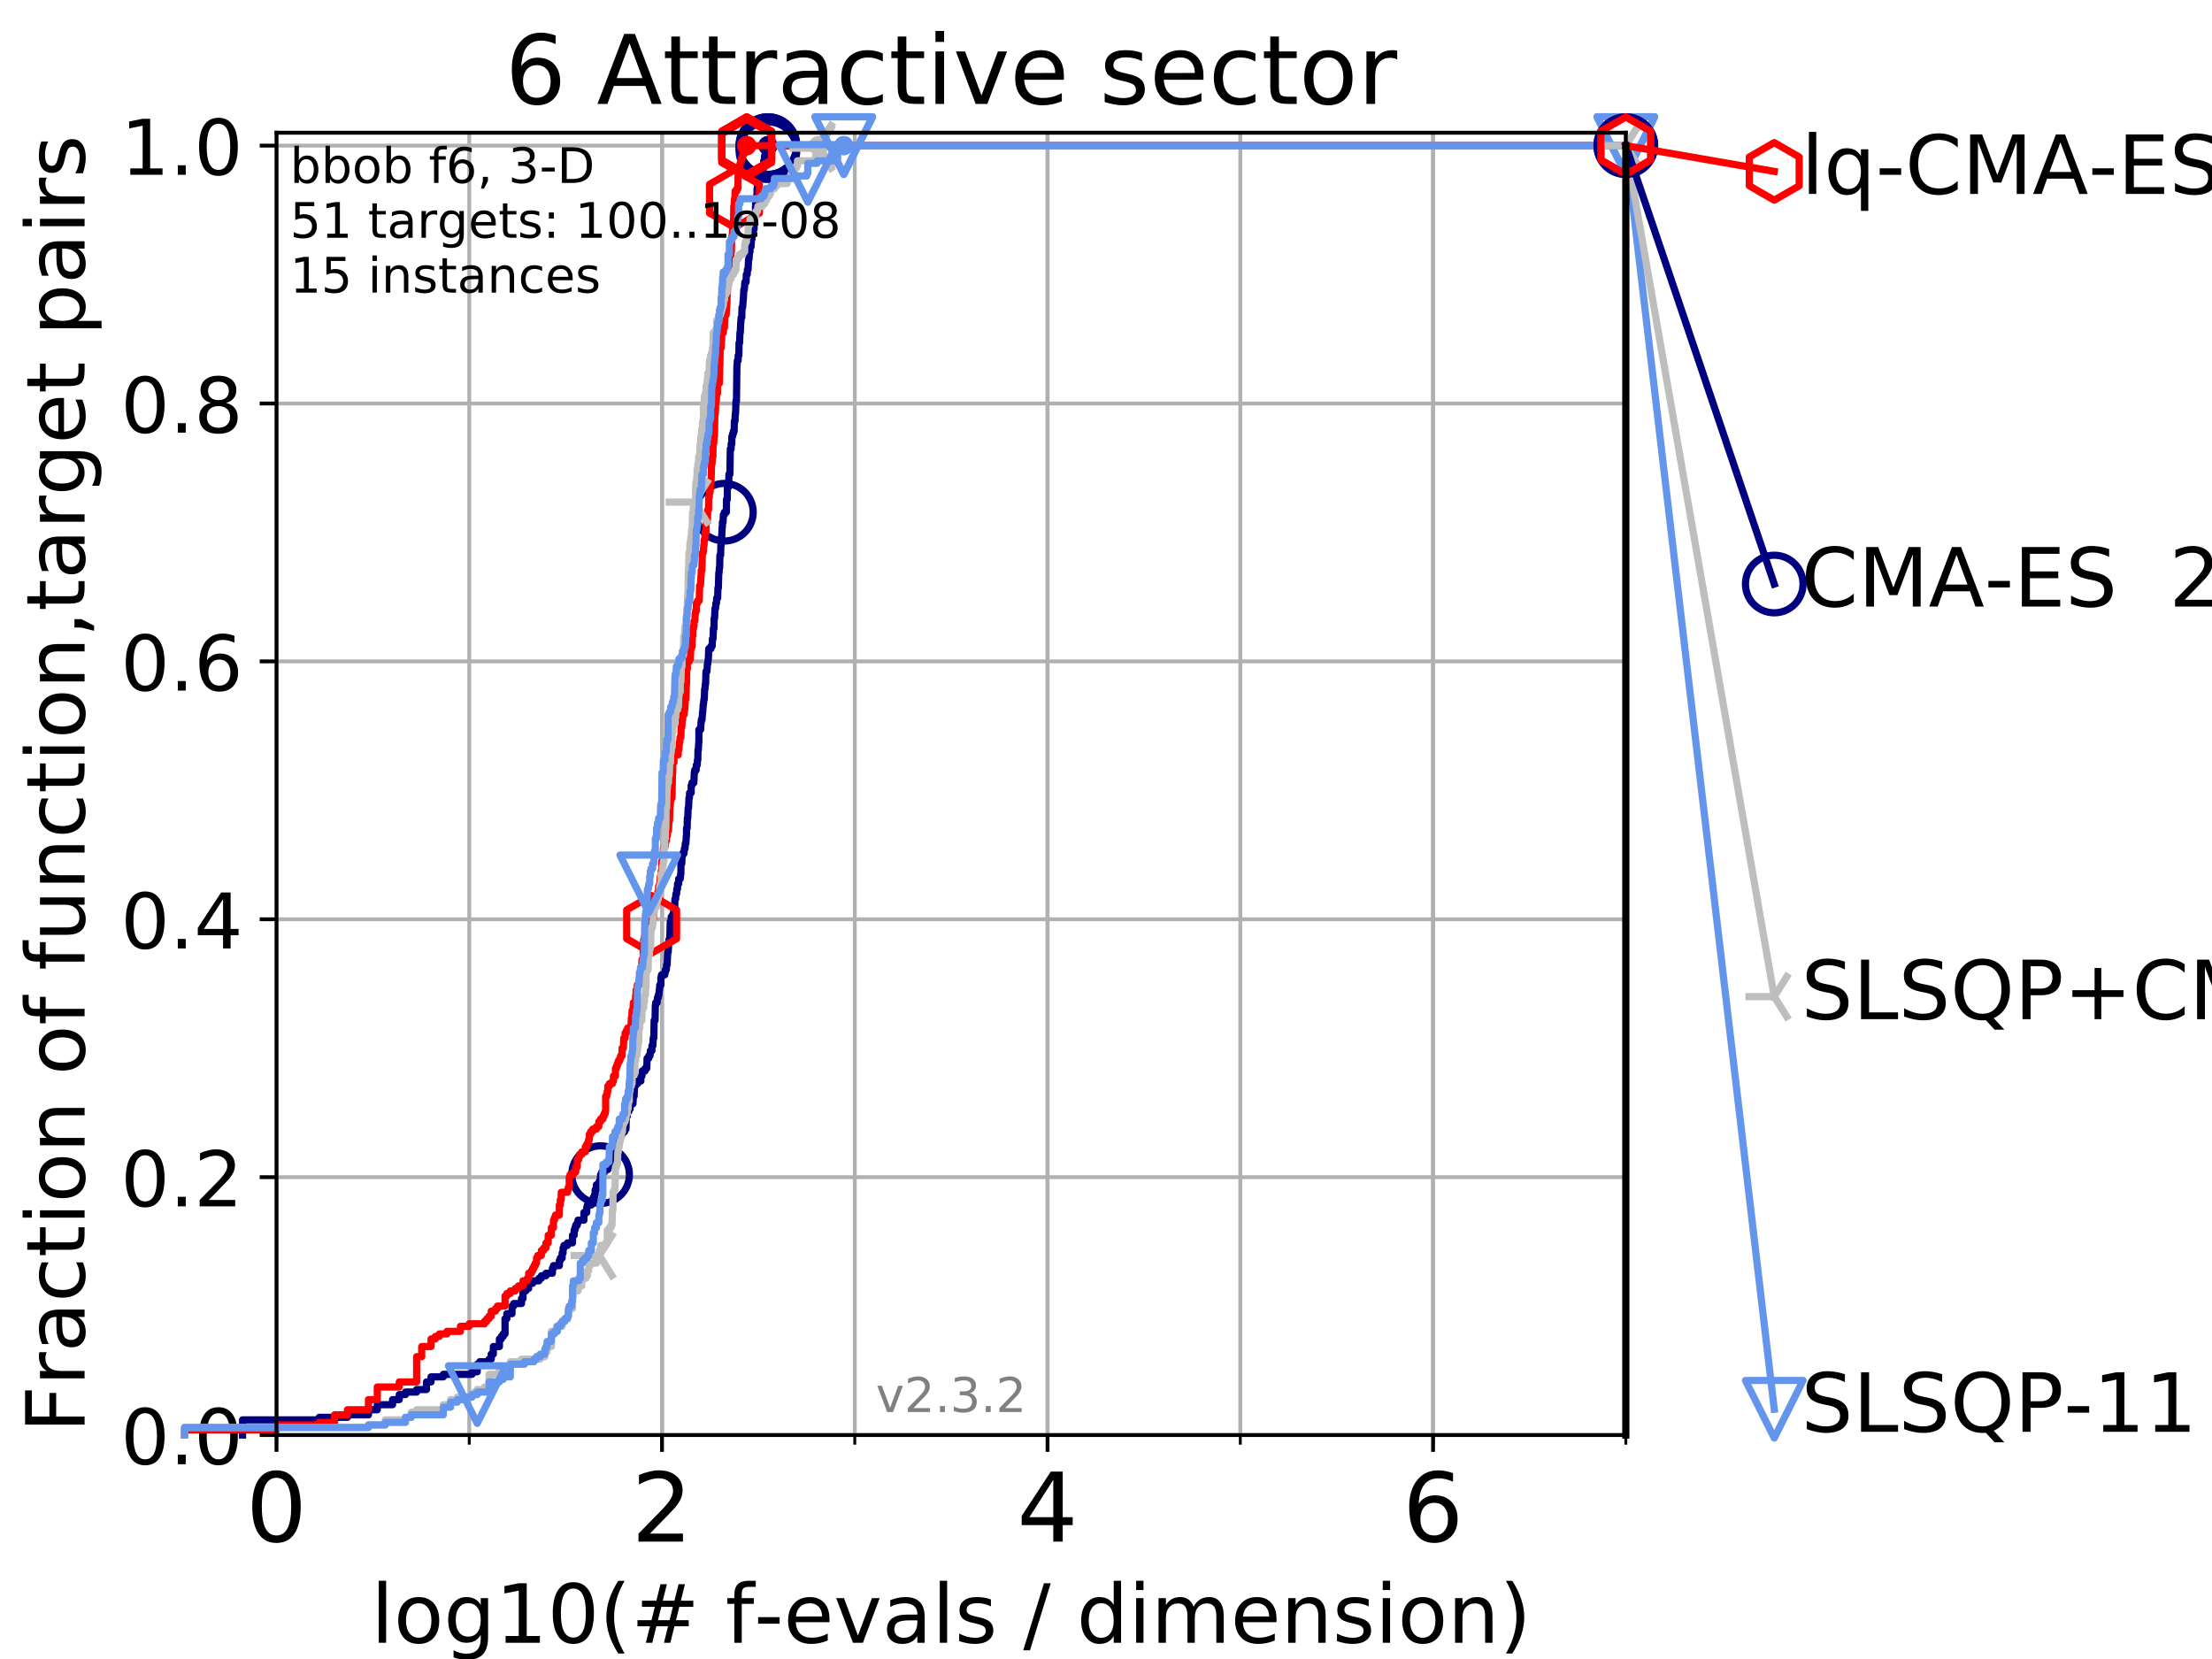 <?xml version="1.0" encoding="utf-8" standalone="no"?>
<!DOCTYPE svg PUBLIC "-//W3C//DTD SVG 1.1//EN"
  "http://www.w3.org/Graphics/SVG/1.1/DTD/svg11.dtd">
<!-- Created with matplotlib (https://matplotlib.org/) -->
<svg height="345.6pt" version="1.1" viewBox="0 0 460.8 345.6" width="460.8pt" xmlns="http://www.w3.org/2000/svg" xmlns:xlink="http://www.w3.org/1999/xlink">
 <defs>
  <style type="text/css">
*{stroke-linecap:butt;stroke-linejoin:round;}
  </style>
 </defs>
 <g id="figure_1">
  <g id="patch_1">
   <path d="M 0 345.6 
L 460.8 345.6 
L 460.8 0 
L 0 0 
z
" style="fill:#ffffff;"/>
  </g>
  <g id="axes_1">
   <g id="patch_2">
    <path d="M 57.6 298.944 
L 338.688 298.944 
L 338.688 27.648 
L 57.6 27.648 
z
" style="fill:#ffffff;"/>
   </g>
   <g id="matplotlib.axis_1">
    <g id="xtick_1">
     <g id="line2d_1">
      <path clip-path="url(#p55989c229b)" d="M 57.6 298.944 
L 57.6 27.648 
" style="fill:none;stroke:#b0b0b0;stroke-linecap:square;stroke-width:0.8;"/>
     </g>
     <g id="line2d_2">
      <defs>
       <path d="M 0 0 
L 0 3.5 
" id="m19611ef561" style="stroke:#000000;stroke-width:0.8;"/>
      </defs>
      <g>
       <use style="stroke:#000000;stroke-width:0.8;" x="57.6" xlink:href="#m19611ef561" y="298.944"/>
      </g>
     </g>
     <g id="text_1">
      <!-- 0 -->
      <defs>
       <path d="M 31.781 66.406 
Q 24.172 66.406 20.328 58.906 
Q 16.5 51.422 16.5 36.375 
Q 16.5 21.391 20.328 13.891 
Q 24.172 6.391 31.781 6.391 
Q 39.453 6.391 43.281 13.891 
Q 47.125 21.391 47.125 36.375 
Q 47.125 51.422 43.281 58.906 
Q 39.453 66.406 31.781 66.406 
z
M 31.781 74.219 
Q 44.047 74.219 50.516 64.516 
Q 56.984 54.828 56.984 36.375 
Q 56.984 17.969 50.516 8.266 
Q 44.047 -1.422 31.781 -1.422 
Q 19.531 -1.422 13.062 8.266 
Q 6.594 17.969 6.594 36.375 
Q 6.594 54.828 13.062 64.516 
Q 19.531 74.219 31.781 74.219 
z
" id="DejaVuSans-48"/>
      </defs>
      <g transform="translate(51.237 321.141)scale(0.2 -0.2)">
       <use xlink:href="#DejaVuSans-48"/>
      </g>
     </g>
    </g>
    <g id="xtick_2">
     <g id="line2d_3">
      <path clip-path="url(#p55989c229b)" d="M 137.911 298.944 
L 137.911 27.648 
" style="fill:none;stroke:#b0b0b0;stroke-linecap:square;stroke-width:0.8;"/>
     </g>
     <g id="line2d_4">
      <g>
       <use style="stroke:#000000;stroke-width:0.8;" x="137.911" xlink:href="#m19611ef561" y="298.944"/>
      </g>
     </g>
     <g id="text_2">
      <!-- 2 -->
      <defs>
       <path d="M 19.188 8.297 
L 53.609 8.297 
L 53.609 0 
L 7.328 0 
L 7.328 8.297 
Q 12.938 14.109 22.625 23.891 
Q 32.328 33.688 34.812 36.531 
Q 39.547 41.844 41.422 45.531 
Q 43.312 49.219 43.312 52.781 
Q 43.312 58.594 39.234 62.25 
Q 35.156 65.922 28.609 65.922 
Q 23.969 65.922 18.812 64.312 
Q 13.672 62.703 7.812 59.422 
L 7.812 69.391 
Q 13.766 71.781 18.938 73 
Q 24.125 74.219 28.422 74.219 
Q 39.75 74.219 46.484 68.547 
Q 53.219 62.891 53.219 53.422 
Q 53.219 48.922 51.531 44.891 
Q 49.859 40.875 45.406 35.406 
Q 44.188 33.984 37.641 27.219 
Q 31.109 20.453 19.188 8.297 
z
" id="DejaVuSans-50"/>
      </defs>
      <g transform="translate(131.548 321.141)scale(0.2 -0.2)">
       <use xlink:href="#DejaVuSans-50"/>
      </g>
     </g>
    </g>
    <g id="xtick_3">
     <g id="line2d_5">
      <path clip-path="url(#p55989c229b)" d="M 218.222 298.944 
L 218.222 27.648 
" style="fill:none;stroke:#b0b0b0;stroke-linecap:square;stroke-width:0.8;"/>
     </g>
     <g id="line2d_6">
      <g>
       <use style="stroke:#000000;stroke-width:0.8;" x="218.222" xlink:href="#m19611ef561" y="298.944"/>
      </g>
     </g>
     <g id="text_3">
      <!-- 4 -->
      <defs>
       <path d="M 37.797 64.312 
L 12.891 25.391 
L 37.797 25.391 
z
M 35.203 72.906 
L 47.609 72.906 
L 47.609 25.391 
L 58.016 25.391 
L 58.016 17.188 
L 47.609 17.188 
L 47.609 0 
L 37.797 0 
L 37.797 17.188 
L 4.891 17.188 
L 4.891 26.703 
z
" id="DejaVuSans-52"/>
      </defs>
      <g transform="translate(211.859 321.141)scale(0.2 -0.2)">
       <use xlink:href="#DejaVuSans-52"/>
      </g>
     </g>
    </g>
    <g id="xtick_4">
     <g id="line2d_7">
      <path clip-path="url(#p55989c229b)" d="M 298.533 298.944 
L 298.533 27.648 
" style="fill:none;stroke:#b0b0b0;stroke-linecap:square;stroke-width:0.8;"/>
     </g>
     <g id="line2d_8">
      <g>
       <use style="stroke:#000000;stroke-width:0.8;" x="298.533" xlink:href="#m19611ef561" y="298.944"/>
      </g>
     </g>
     <g id="text_4">
      <!-- 6 -->
      <defs>
       <path d="M 33.016 40.375 
Q 26.375 40.375 22.484 35.828 
Q 18.609 31.297 18.609 23.391 
Q 18.609 15.531 22.484 10.953 
Q 26.375 6.391 33.016 6.391 
Q 39.656 6.391 43.531 10.953 
Q 47.406 15.531 47.406 23.391 
Q 47.406 31.297 43.531 35.828 
Q 39.656 40.375 33.016 40.375 
z
M 52.594 71.297 
L 52.594 62.312 
Q 48.875 64.062 45.094 64.984 
Q 41.312 65.922 37.594 65.922 
Q 27.828 65.922 22.672 59.328 
Q 17.531 52.734 16.797 39.406 
Q 19.672 43.656 24.016 45.922 
Q 28.375 48.188 33.594 48.188 
Q 44.578 48.188 50.953 41.516 
Q 57.328 34.859 57.328 23.391 
Q 57.328 12.156 50.688 5.359 
Q 44.047 -1.422 33.016 -1.422 
Q 20.359 -1.422 13.672 8.266 
Q 6.984 17.969 6.984 36.375 
Q 6.984 53.656 15.188 63.938 
Q 23.391 74.219 37.203 74.219 
Q 40.922 74.219 44.703 73.484 
Q 48.484 72.75 52.594 71.297 
z
" id="DejaVuSans-54"/>
      </defs>
      <g transform="translate(292.17 321.141)scale(0.2 -0.2)">
       <use xlink:href="#DejaVuSans-54"/>
      </g>
     </g>
    </g>
    <g id="xtick_5">
     <g id="line2d_9">
      <path clip-path="url(#p55989c229b)" d="M 57.6 298.944 
L 57.6 27.648 
" style="fill:none;stroke:#b0b0b0;stroke-linecap:square;stroke-width:0.8;"/>
     </g>
     <g id="line2d_10">
      <defs>
       <path d="M 0 0 
L 0 2 
" id="m0cab2d4093" style="stroke:#000000;stroke-width:0.6;"/>
      </defs>
      <g>
       <use style="stroke:#000000;stroke-width:0.6;" x="57.6" xlink:href="#m0cab2d4093" y="298.944"/>
      </g>
     </g>
    </g>
    <g id="xtick_6">
     <g id="line2d_11">
      <path clip-path="url(#p55989c229b)" d="M 97.755 298.944 
L 97.755 27.648 
" style="fill:none;stroke:#b0b0b0;stroke-linecap:square;stroke-width:0.8;"/>
     </g>
     <g id="line2d_12">
      <g>
       <use style="stroke:#000000;stroke-width:0.6;" x="97.755" xlink:href="#m0cab2d4093" y="298.944"/>
      </g>
     </g>
    </g>
    <g id="xtick_7">
     <g id="line2d_13">
      <path clip-path="url(#p55989c229b)" d="M 137.911 298.944 
L 137.911 27.648 
" style="fill:none;stroke:#b0b0b0;stroke-linecap:square;stroke-width:0.8;"/>
     </g>
     <g id="line2d_14">
      <g>
       <use style="stroke:#000000;stroke-width:0.6;" x="137.911" xlink:href="#m0cab2d4093" y="298.944"/>
      </g>
     </g>
    </g>
    <g id="xtick_8">
     <g id="line2d_15">
      <path clip-path="url(#p55989c229b)" d="M 178.066 298.944 
L 178.066 27.648 
" style="fill:none;stroke:#b0b0b0;stroke-linecap:square;stroke-width:0.8;"/>
     </g>
     <g id="line2d_16">
      <g>
       <use style="stroke:#000000;stroke-width:0.6;" x="178.066" xlink:href="#m0cab2d4093" y="298.944"/>
      </g>
     </g>
    </g>
    <g id="xtick_9">
     <g id="line2d_17">
      <path clip-path="url(#p55989c229b)" d="M 218.222 298.944 
L 218.222 27.648 
" style="fill:none;stroke:#b0b0b0;stroke-linecap:square;stroke-width:0.8;"/>
     </g>
     <g id="line2d_18">
      <g>
       <use style="stroke:#000000;stroke-width:0.6;" x="218.222" xlink:href="#m0cab2d4093" y="298.944"/>
      </g>
     </g>
    </g>
    <g id="xtick_10">
     <g id="line2d_19">
      <path clip-path="url(#p55989c229b)" d="M 258.377 298.944 
L 258.377 27.648 
" style="fill:none;stroke:#b0b0b0;stroke-linecap:square;stroke-width:0.8;"/>
     </g>
     <g id="line2d_20">
      <g>
       <use style="stroke:#000000;stroke-width:0.6;" x="258.377" xlink:href="#m0cab2d4093" y="298.944"/>
      </g>
     </g>
    </g>
    <g id="xtick_11">
     <g id="line2d_21">
      <path clip-path="url(#p55989c229b)" d="M 298.533 298.944 
L 298.533 27.648 
" style="fill:none;stroke:#b0b0b0;stroke-linecap:square;stroke-width:0.8;"/>
     </g>
     <g id="line2d_22">
      <g>
       <use style="stroke:#000000;stroke-width:0.6;" x="298.533" xlink:href="#m0cab2d4093" y="298.944"/>
      </g>
     </g>
    </g>
    <g id="xtick_12">
     <g id="line2d_23">
      <path clip-path="url(#p55989c229b)" d="M 338.688 298.944 
L 338.688 27.648 
" style="fill:none;stroke:#b0b0b0;stroke-linecap:square;stroke-width:0.8;"/>
     </g>
     <g id="line2d_24">
      <g>
       <use style="stroke:#000000;stroke-width:0.6;" x="338.688" xlink:href="#m0cab2d4093" y="298.944"/>
      </g>
     </g>
    </g>
    <g id="text_5">
     <!-- log10(# f-evals / dimension) -->
     <defs>
      <path d="M 9.422 75.984 
L 18.406 75.984 
L 18.406 0 
L 9.422 0 
z
" id="DejaVuSans-108"/>
      <path d="M 30.609 48.391 
Q 23.391 48.391 19.188 42.75 
Q 14.984 37.109 14.984 27.297 
Q 14.984 17.484 19.156 11.844 
Q 23.344 6.203 30.609 6.203 
Q 37.797 6.203 41.984 11.859 
Q 46.188 17.531 46.188 27.297 
Q 46.188 37.016 41.984 42.703 
Q 37.797 48.391 30.609 48.391 
z
M 30.609 56 
Q 42.328 56 49.016 48.375 
Q 55.719 40.766 55.719 27.297 
Q 55.719 13.875 49.016 6.219 
Q 42.328 -1.422 30.609 -1.422 
Q 18.844 -1.422 12.172 6.219 
Q 5.516 13.875 5.516 27.297 
Q 5.516 40.766 12.172 48.375 
Q 18.844 56 30.609 56 
z
" id="DejaVuSans-111"/>
      <path d="M 45.406 27.984 
Q 45.406 37.75 41.375 43.109 
Q 37.359 48.484 30.078 48.484 
Q 22.859 48.484 18.828 43.109 
Q 14.797 37.75 14.797 27.984 
Q 14.797 18.266 18.828 12.891 
Q 22.859 7.516 30.078 7.516 
Q 37.359 7.516 41.375 12.891 
Q 45.406 18.266 45.406 27.984 
z
M 54.391 6.781 
Q 54.391 -7.172 48.188 -13.984 
Q 42 -20.797 29.203 -20.797 
Q 24.469 -20.797 20.266 -20.094 
Q 16.062 -19.391 12.109 -17.922 
L 12.109 -9.188 
Q 16.062 -11.328 19.922 -12.344 
Q 23.781 -13.375 27.781 -13.375 
Q 36.625 -13.375 41.016 -8.766 
Q 45.406 -4.156 45.406 5.172 
L 45.406 9.625 
Q 42.625 4.781 38.281 2.391 
Q 33.938 0 27.875 0 
Q 17.828 0 11.672 7.656 
Q 5.516 15.328 5.516 27.984 
Q 5.516 40.672 11.672 48.328 
Q 17.828 56 27.875 56 
Q 33.938 56 38.281 53.609 
Q 42.625 51.219 45.406 46.391 
L 45.406 54.688 
L 54.391 54.688 
z
" id="DejaVuSans-103"/>
      <path d="M 12.406 8.297 
L 28.516 8.297 
L 28.516 63.922 
L 10.984 60.406 
L 10.984 69.391 
L 28.422 72.906 
L 38.281 72.906 
L 38.281 8.297 
L 54.391 8.297 
L 54.391 0 
L 12.406 0 
z
" id="DejaVuSans-49"/>
      <path d="M 31 75.875 
Q 24.469 64.656 21.281 53.656 
Q 18.109 42.672 18.109 31.391 
Q 18.109 20.125 21.312 9.062 
Q 24.516 -2 31 -13.188 
L 23.188 -13.188 
Q 15.875 -1.703 12.234 9.375 
Q 8.594 20.453 8.594 31.391 
Q 8.594 42.281 12.203 53.312 
Q 15.828 64.359 23.188 75.875 
z
" id="DejaVuSans-40"/>
      <path d="M 51.125 44 
L 36.922 44 
L 32.812 27.688 
L 47.125 27.688 
z
M 43.797 71.781 
L 38.719 51.516 
L 52.984 51.516 
L 58.109 71.781 
L 65.922 71.781 
L 60.891 51.516 
L 76.125 51.516 
L 76.125 44 
L 58.984 44 
L 54.984 27.688 
L 70.516 27.688 
L 70.516 20.219 
L 53.078 20.219 
L 48 0 
L 40.188 0 
L 45.219 20.219 
L 30.906 20.219 
L 25.875 0 
L 18.016 0 
L 23.094 20.219 
L 7.719 20.219 
L 7.719 27.688 
L 24.906 27.688 
L 29 44 
L 13.281 44 
L 13.281 51.516 
L 30.906 51.516 
L 35.891 71.781 
z
" id="DejaVuSans-35"/>
      <path id="DejaVuSans-32"/>
      <path d="M 37.109 75.984 
L 37.109 68.5 
L 28.516 68.5 
Q 23.688 68.5 21.797 66.547 
Q 19.922 64.594 19.922 59.516 
L 19.922 54.688 
L 34.719 54.688 
L 34.719 47.703 
L 19.922 47.703 
L 19.922 0 
L 10.891 0 
L 10.891 47.703 
L 2.297 47.703 
L 2.297 54.688 
L 10.891 54.688 
L 10.891 58.5 
Q 10.891 67.625 15.141 71.797 
Q 19.391 75.984 28.609 75.984 
z
" id="DejaVuSans-102"/>
      <path d="M 4.891 31.391 
L 31.203 31.391 
L 31.203 23.391 
L 4.891 23.391 
z
" id="DejaVuSans-45"/>
      <path d="M 56.203 29.594 
L 56.203 25.203 
L 14.891 25.203 
Q 15.484 15.922 20.484 11.062 
Q 25.484 6.203 34.422 6.203 
Q 39.594 6.203 44.453 7.469 
Q 49.312 8.734 54.109 11.281 
L 54.109 2.781 
Q 49.266 0.734 44.188 -0.344 
Q 39.109 -1.422 33.891 -1.422 
Q 20.797 -1.422 13.156 6.188 
Q 5.516 13.812 5.516 26.812 
Q 5.516 40.234 12.766 48.109 
Q 20.016 56 32.328 56 
Q 43.359 56 49.781 48.891 
Q 56.203 41.797 56.203 29.594 
z
M 47.219 32.234 
Q 47.125 39.594 43.094 43.984 
Q 39.062 48.391 32.422 48.391 
Q 24.906 48.391 20.391 44.141 
Q 15.875 39.891 15.188 32.172 
z
" id="DejaVuSans-101"/>
      <path d="M 2.984 54.688 
L 12.5 54.688 
L 29.594 8.797 
L 46.688 54.688 
L 56.203 54.688 
L 35.688 0 
L 23.484 0 
z
" id="DejaVuSans-118"/>
      <path d="M 34.281 27.484 
Q 23.391 27.484 19.188 25 
Q 14.984 22.516 14.984 16.5 
Q 14.984 11.719 18.141 8.906 
Q 21.297 6.109 26.703 6.109 
Q 34.188 6.109 38.703 11.406 
Q 43.219 16.703 43.219 25.484 
L 43.219 27.484 
z
M 52.203 31.203 
L 52.203 0 
L 43.219 0 
L 43.219 8.297 
Q 40.141 3.328 35.547 0.953 
Q 30.953 -1.422 24.312 -1.422 
Q 15.922 -1.422 10.953 3.297 
Q 6 8.016 6 15.922 
Q 6 25.141 12.172 29.828 
Q 18.359 34.516 30.609 34.516 
L 43.219 34.516 
L 43.219 35.406 
Q 43.219 41.609 39.141 45 
Q 35.062 48.391 27.688 48.391 
Q 23 48.391 18.547 47.266 
Q 14.109 46.141 10.016 43.891 
L 10.016 52.203 
Q 14.938 54.109 19.578 55.047 
Q 24.219 56 28.609 56 
Q 40.484 56 46.344 49.844 
Q 52.203 43.703 52.203 31.203 
z
" id="DejaVuSans-97"/>
      <path d="M 44.281 53.078 
L 44.281 44.578 
Q 40.484 46.531 36.375 47.5 
Q 32.281 48.484 27.875 48.484 
Q 21.188 48.484 17.844 46.438 
Q 14.5 44.391 14.5 40.281 
Q 14.5 37.156 16.891 35.375 
Q 19.281 33.594 26.516 31.984 
L 29.594 31.297 
Q 39.156 29.25 43.188 25.516 
Q 47.219 21.781 47.219 15.094 
Q 47.219 7.469 41.188 3.016 
Q 35.156 -1.422 24.609 -1.422 
Q 20.219 -1.422 15.453 -0.562 
Q 10.688 0.297 5.422 2 
L 5.422 11.281 
Q 10.406 8.688 15.234 7.391 
Q 20.062 6.109 24.812 6.109 
Q 31.156 6.109 34.562 8.281 
Q 37.984 10.453 37.984 14.406 
Q 37.984 18.062 35.516 20.016 
Q 33.062 21.969 24.703 23.781 
L 21.578 24.516 
Q 13.234 26.266 9.516 29.906 
Q 5.812 33.547 5.812 39.891 
Q 5.812 47.609 11.281 51.797 
Q 16.75 56 26.812 56 
Q 31.781 56 36.172 55.266 
Q 40.578 54.547 44.281 53.078 
z
" id="DejaVuSans-115"/>
      <path d="M 25.391 72.906 
L 33.688 72.906 
L 8.297 -9.281 
L 0 -9.281 
z
" id="DejaVuSans-47"/>
      <path d="M 45.406 46.391 
L 45.406 75.984 
L 54.391 75.984 
L 54.391 0 
L 45.406 0 
L 45.406 8.203 
Q 42.578 3.328 38.25 0.953 
Q 33.938 -1.422 27.875 -1.422 
Q 17.969 -1.422 11.734 6.484 
Q 5.516 14.406 5.516 27.297 
Q 5.516 40.188 11.734 48.094 
Q 17.969 56 27.875 56 
Q 33.938 56 38.25 53.625 
Q 42.578 51.266 45.406 46.391 
z
M 14.797 27.297 
Q 14.797 17.391 18.875 11.75 
Q 22.953 6.109 30.078 6.109 
Q 37.203 6.109 41.297 11.75 
Q 45.406 17.391 45.406 27.297 
Q 45.406 37.203 41.297 42.844 
Q 37.203 48.484 30.078 48.484 
Q 22.953 48.484 18.875 42.844 
Q 14.797 37.203 14.797 27.297 
z
" id="DejaVuSans-100"/>
      <path d="M 9.422 54.688 
L 18.406 54.688 
L 18.406 0 
L 9.422 0 
z
M 9.422 75.984 
L 18.406 75.984 
L 18.406 64.594 
L 9.422 64.594 
z
" id="DejaVuSans-105"/>
      <path d="M 52 44.188 
Q 55.375 50.25 60.062 53.125 
Q 64.75 56 71.094 56 
Q 79.641 56 84.281 50.016 
Q 88.922 44.047 88.922 33.016 
L 88.922 0 
L 79.891 0 
L 79.891 32.719 
Q 79.891 40.578 77.094 44.375 
Q 74.312 48.188 68.609 48.188 
Q 61.625 48.188 57.562 43.547 
Q 53.516 38.922 53.516 30.906 
L 53.516 0 
L 44.484 0 
L 44.484 32.719 
Q 44.484 40.625 41.703 44.406 
Q 38.922 48.188 33.109 48.188 
Q 26.219 48.188 22.156 43.531 
Q 18.109 38.875 18.109 30.906 
L 18.109 0 
L 9.078 0 
L 9.078 54.688 
L 18.109 54.688 
L 18.109 46.188 
Q 21.188 51.219 25.484 53.609 
Q 29.781 56 35.688 56 
Q 41.656 56 45.828 52.969 
Q 50 49.953 52 44.188 
z
" id="DejaVuSans-109"/>
      <path d="M 54.891 33.016 
L 54.891 0 
L 45.906 0 
L 45.906 32.719 
Q 45.906 40.484 42.875 44.328 
Q 39.844 48.188 33.797 48.188 
Q 26.516 48.188 22.312 43.547 
Q 18.109 38.922 18.109 30.906 
L 18.109 0 
L 9.078 0 
L 9.078 54.688 
L 18.109 54.688 
L 18.109 46.188 
Q 21.344 51.125 25.703 53.562 
Q 30.078 56 35.797 56 
Q 45.219 56 50.047 50.172 
Q 54.891 44.344 54.891 33.016 
z
" id="DejaVuSans-110"/>
      <path d="M 8.016 75.875 
L 15.828 75.875 
Q 23.141 64.359 26.781 53.312 
Q 30.422 42.281 30.422 31.391 
Q 30.422 20.453 26.781 9.375 
Q 23.141 -1.703 15.828 -13.188 
L 8.016 -13.188 
Q 14.5 -2 17.703 9.062 
Q 20.906 20.125 20.906 31.391 
Q 20.906 42.672 17.703 53.656 
Q 14.5 64.656 8.016 75.875 
z
" id="DejaVuSans-41"/>
     </defs>
     <g transform="translate(77.303 342.218)scale(0.17 -0.17)">
      <use xlink:href="#DejaVuSans-108"/>
      <use x="27.783" xlink:href="#DejaVuSans-111"/>
      <use x="88.965" xlink:href="#DejaVuSans-103"/>
      <use x="152.441" xlink:href="#DejaVuSans-49"/>
      <use x="216.064" xlink:href="#DejaVuSans-48"/>
      <use x="279.688" xlink:href="#DejaVuSans-40"/>
      <use x="318.701" xlink:href="#DejaVuSans-35"/>
      <use x="402.49" xlink:href="#DejaVuSans-32"/>
      <use x="434.277" xlink:href="#DejaVuSans-102"/>
      <use x="469.404" xlink:href="#DejaVuSans-45"/>
      <use x="505.488" xlink:href="#DejaVuSans-101"/>
      <use x="567.012" xlink:href="#DejaVuSans-118"/>
      <use x="626.191" xlink:href="#DejaVuSans-97"/>
      <use x="687.471" xlink:href="#DejaVuSans-108"/>
      <use x="715.254" xlink:href="#DejaVuSans-115"/>
      <use x="767.354" xlink:href="#DejaVuSans-32"/>
      <use x="799.141" xlink:href="#DejaVuSans-47"/>
      <use x="832.832" xlink:href="#DejaVuSans-32"/>
      <use x="864.619" xlink:href="#DejaVuSans-100"/>
      <use x="928.096" xlink:href="#DejaVuSans-105"/>
      <use x="955.879" xlink:href="#DejaVuSans-109"/>
      <use x="1053.291" xlink:href="#DejaVuSans-101"/>
      <use x="1114.814" xlink:href="#DejaVuSans-110"/>
      <use x="1178.193" xlink:href="#DejaVuSans-115"/>
      <use x="1230.293" xlink:href="#DejaVuSans-105"/>
      <use x="1258.076" xlink:href="#DejaVuSans-111"/>
      <use x="1319.258" xlink:href="#DejaVuSans-110"/>
      <use x="1382.637" xlink:href="#DejaVuSans-41"/>
     </g>
    </g>
   </g>
   <g id="matplotlib.axis_2">
    <g id="ytick_1">
     <g id="line2d_25">
      <path clip-path="url(#p55989c229b)" d="M 57.6 298.944 
L 338.688 298.944 
" style="fill:none;stroke:#b0b0b0;stroke-linecap:square;stroke-width:0.8;"/>
     </g>
     <g id="line2d_26">
      <defs>
       <path d="M 0 0 
L -3.5 0 
" id="m2d2e533922" style="stroke:#000000;stroke-width:0.8;"/>
      </defs>
      <g>
       <use style="stroke:#000000;stroke-width:0.8;" x="57.6" xlink:href="#m2d2e533922" y="298.944"/>
      </g>
     </g>
     <g id="text_6">
      <!-- 0.0 -->
      <defs>
       <path d="M 10.688 12.406 
L 21 12.406 
L 21 0 
L 10.688 0 
z
" id="DejaVuSans-46"/>
      </defs>
      <g transform="translate(25.155 305.023)scale(0.16 -0.16)">
       <use xlink:href="#DejaVuSans-48"/>
       <use x="63.623" xlink:href="#DejaVuSans-46"/>
       <use x="95.41" xlink:href="#DejaVuSans-48"/>
      </g>
     </g>
    </g>
    <g id="ytick_2">
     <g id="line2d_27">
      <path clip-path="url(#p55989c229b)" d="M 57.6 245.222 
L 338.688 245.222 
" style="fill:none;stroke:#b0b0b0;stroke-linecap:square;stroke-width:0.8;"/>
     </g>
     <g id="line2d_28">
      <g>
       <use style="stroke:#000000;stroke-width:0.8;" x="57.6" xlink:href="#m2d2e533922" y="245.222"/>
      </g>
     </g>
     <g id="text_7">
      <!-- 0.2 -->
      <g transform="translate(25.155 251.301)scale(0.16 -0.16)">
       <use xlink:href="#DejaVuSans-48"/>
       <use x="63.623" xlink:href="#DejaVuSans-46"/>
       <use x="95.41" xlink:href="#DejaVuSans-50"/>
      </g>
     </g>
    </g>
    <g id="ytick_3">
     <g id="line2d_29">
      <path clip-path="url(#p55989c229b)" d="M 57.6 191.5 
L 338.688 191.5 
" style="fill:none;stroke:#b0b0b0;stroke-linecap:square;stroke-width:0.8;"/>
     </g>
     <g id="line2d_30">
      <g>
       <use style="stroke:#000000;stroke-width:0.8;" x="57.6" xlink:href="#m2d2e533922" y="191.5"/>
      </g>
     </g>
     <g id="text_8">
      <!-- 0.4 -->
      <g transform="translate(25.155 197.579)scale(0.16 -0.16)">
       <use xlink:href="#DejaVuSans-48"/>
       <use x="63.623" xlink:href="#DejaVuSans-46"/>
       <use x="95.41" xlink:href="#DejaVuSans-52"/>
      </g>
     </g>
    </g>
    <g id="ytick_4">
     <g id="line2d_31">
      <path clip-path="url(#p55989c229b)" d="M 57.6 137.778 
L 338.688 137.778 
" style="fill:none;stroke:#b0b0b0;stroke-linecap:square;stroke-width:0.8;"/>
     </g>
     <g id="line2d_32">
      <g>
       <use style="stroke:#000000;stroke-width:0.8;" x="57.6" xlink:href="#m2d2e533922" y="137.778"/>
      </g>
     </g>
     <g id="text_9">
      <!-- 0.6 -->
      <g transform="translate(25.155 143.857)scale(0.16 -0.16)">
       <use xlink:href="#DejaVuSans-48"/>
       <use x="63.623" xlink:href="#DejaVuSans-46"/>
       <use x="95.41" xlink:href="#DejaVuSans-54"/>
      </g>
     </g>
    </g>
    <g id="ytick_5">
     <g id="line2d_33">
      <path clip-path="url(#p55989c229b)" d="M 57.6 84.056 
L 338.688 84.056 
" style="fill:none;stroke:#b0b0b0;stroke-linecap:square;stroke-width:0.8;"/>
     </g>
     <g id="line2d_34">
      <g>
       <use style="stroke:#000000;stroke-width:0.8;" x="57.6" xlink:href="#m2d2e533922" y="84.056"/>
      </g>
     </g>
     <g id="text_10">
      <!-- 0.8 -->
      <defs>
       <path d="M 31.781 34.625 
Q 24.75 34.625 20.719 30.859 
Q 16.703 27.094 16.703 20.516 
Q 16.703 13.922 20.719 10.156 
Q 24.75 6.391 31.781 6.391 
Q 38.812 6.391 42.859 10.172 
Q 46.922 13.969 46.922 20.516 
Q 46.922 27.094 42.891 30.859 
Q 38.875 34.625 31.781 34.625 
z
M 21.922 38.812 
Q 15.578 40.375 12.031 44.719 
Q 8.5 49.078 8.5 55.328 
Q 8.5 64.062 14.719 69.141 
Q 20.953 74.219 31.781 74.219 
Q 42.672 74.219 48.875 69.141 
Q 55.078 64.062 55.078 55.328 
Q 55.078 49.078 51.531 44.719 
Q 48 40.375 41.703 38.812 
Q 48.828 37.156 52.797 32.312 
Q 56.781 27.484 56.781 20.516 
Q 56.781 9.906 50.312 4.234 
Q 43.844 -1.422 31.781 -1.422 
Q 19.734 -1.422 13.25 4.234 
Q 6.781 9.906 6.781 20.516 
Q 6.781 27.484 10.781 32.312 
Q 14.797 37.156 21.922 38.812 
z
M 18.312 54.391 
Q 18.312 48.734 21.844 45.562 
Q 25.391 42.391 31.781 42.391 
Q 38.141 42.391 41.719 45.562 
Q 45.312 48.734 45.312 54.391 
Q 45.312 60.062 41.719 63.234 
Q 38.141 66.406 31.781 66.406 
Q 25.391 66.406 21.844 63.234 
Q 18.312 60.062 18.312 54.391 
z
" id="DejaVuSans-56"/>
      </defs>
      <g transform="translate(25.155 90.135)scale(0.16 -0.16)">
       <use xlink:href="#DejaVuSans-48"/>
       <use x="63.623" xlink:href="#DejaVuSans-46"/>
       <use x="95.41" xlink:href="#DejaVuSans-56"/>
      </g>
     </g>
    </g>
    <g id="ytick_6">
     <g id="line2d_35">
      <path clip-path="url(#p55989c229b)" d="M 57.6 30.334 
L 338.688 30.334 
" style="fill:none;stroke:#b0b0b0;stroke-linecap:square;stroke-width:0.8;"/>
     </g>
     <g id="line2d_36">
      <g>
       <use style="stroke:#000000;stroke-width:0.8;" x="57.6" xlink:href="#m2d2e533922" y="30.334"/>
      </g>
     </g>
     <g id="text_11">
      <!-- 1.0 -->
      <g transform="translate(25.155 36.413)scale(0.16 -0.16)">
       <use xlink:href="#DejaVuSans-49"/>
       <use x="63.623" xlink:href="#DejaVuSans-46"/>
       <use x="95.41" xlink:href="#DejaVuSans-48"/>
      </g>
     </g>
    </g>
    <g id="text_12">
     <!-- Fraction of function,target pairs -->
     <defs>
      <path d="M 9.812 72.906 
L 51.703 72.906 
L 51.703 64.594 
L 19.672 64.594 
L 19.672 43.109 
L 48.578 43.109 
L 48.578 34.812 
L 19.672 34.812 
L 19.672 0 
L 9.812 0 
z
" id="DejaVuSans-70"/>
      <path d="M 41.109 46.297 
Q 39.594 47.172 37.812 47.578 
Q 36.031 48 33.891 48 
Q 26.266 48 22.188 43.047 
Q 18.109 38.094 18.109 28.812 
L 18.109 0 
L 9.078 0 
L 9.078 54.688 
L 18.109 54.688 
L 18.109 46.188 
Q 20.953 51.172 25.484 53.578 
Q 30.031 56 36.531 56 
Q 37.453 56 38.578 55.875 
Q 39.703 55.766 41.062 55.516 
z
" id="DejaVuSans-114"/>
      <path d="M 48.781 52.594 
L 48.781 44.188 
Q 44.969 46.297 41.141 47.344 
Q 37.312 48.391 33.406 48.391 
Q 24.656 48.391 19.812 42.844 
Q 14.984 37.312 14.984 27.297 
Q 14.984 17.281 19.812 11.734 
Q 24.656 6.203 33.406 6.203 
Q 37.312 6.203 41.141 7.25 
Q 44.969 8.297 48.781 10.406 
L 48.781 2.094 
Q 45.016 0.344 40.984 -0.531 
Q 36.969 -1.422 32.422 -1.422 
Q 20.062 -1.422 12.781 6.344 
Q 5.516 14.109 5.516 27.297 
Q 5.516 40.672 12.859 48.328 
Q 20.219 56 33.016 56 
Q 37.156 56 41.109 55.141 
Q 45.062 54.297 48.781 52.594 
z
" id="DejaVuSans-99"/>
      <path d="M 18.312 70.219 
L 18.312 54.688 
L 36.812 54.688 
L 36.812 47.703 
L 18.312 47.703 
L 18.312 18.016 
Q 18.312 11.328 20.141 9.422 
Q 21.969 7.516 27.594 7.516 
L 36.812 7.516 
L 36.812 0 
L 27.594 0 
Q 17.188 0 13.234 3.875 
Q 9.281 7.766 9.281 18.016 
L 9.281 47.703 
L 2.688 47.703 
L 2.688 54.688 
L 9.281 54.688 
L 9.281 70.219 
z
" id="DejaVuSans-116"/>
      <path d="M 8.5 21.578 
L 8.5 54.688 
L 17.484 54.688 
L 17.484 21.922 
Q 17.484 14.156 20.5 10.266 
Q 23.531 6.391 29.594 6.391 
Q 36.859 6.391 41.078 11.031 
Q 45.312 15.672 45.312 23.688 
L 45.312 54.688 
L 54.297 54.688 
L 54.297 0 
L 45.312 0 
L 45.312 8.406 
Q 42.047 3.422 37.719 1 
Q 33.406 -1.422 27.688 -1.422 
Q 18.266 -1.422 13.375 4.438 
Q 8.5 10.297 8.5 21.578 
z
M 31.109 56 
z
" id="DejaVuSans-117"/>
      <path d="M 11.719 12.406 
L 22.016 12.406 
L 22.016 4 
L 14.016 -11.625 
L 7.719 -11.625 
L 11.719 4 
z
" id="DejaVuSans-44"/>
      <path d="M 18.109 8.203 
L 18.109 -20.797 
L 9.078 -20.797 
L 9.078 54.688 
L 18.109 54.688 
L 18.109 46.391 
Q 20.953 51.266 25.266 53.625 
Q 29.594 56 35.594 56 
Q 45.562 56 51.781 48.094 
Q 58.016 40.188 58.016 27.297 
Q 58.016 14.406 51.781 6.484 
Q 45.562 -1.422 35.594 -1.422 
Q 29.594 -1.422 25.266 0.953 
Q 20.953 3.328 18.109 8.203 
z
M 48.688 27.297 
Q 48.688 37.203 44.609 42.844 
Q 40.531 48.484 33.406 48.484 
Q 26.266 48.484 22.188 42.844 
Q 18.109 37.203 18.109 27.297 
Q 18.109 17.391 22.188 11.75 
Q 26.266 6.109 33.406 6.109 
Q 40.531 6.109 44.609 11.75 
Q 48.688 17.391 48.688 27.297 
z
" id="DejaVuSans-112"/>
     </defs>
     <g transform="translate(17.62 298.435)rotate(-90)scale(0.17 -0.17)">
      <use xlink:href="#DejaVuSans-70"/>
      <use x="57.41" xlink:href="#DejaVuSans-114"/>
      <use x="98.523" xlink:href="#DejaVuSans-97"/>
      <use x="159.803" xlink:href="#DejaVuSans-99"/>
      <use x="214.783" xlink:href="#DejaVuSans-116"/>
      <use x="253.992" xlink:href="#DejaVuSans-105"/>
      <use x="281.775" xlink:href="#DejaVuSans-111"/>
      <use x="342.957" xlink:href="#DejaVuSans-110"/>
      <use x="406.336" xlink:href="#DejaVuSans-32"/>
      <use x="438.123" xlink:href="#DejaVuSans-111"/>
      <use x="499.305" xlink:href="#DejaVuSans-102"/>
      <use x="534.51" xlink:href="#DejaVuSans-32"/>
      <use x="566.297" xlink:href="#DejaVuSans-102"/>
      <use x="601.502" xlink:href="#DejaVuSans-117"/>
      <use x="664.881" xlink:href="#DejaVuSans-110"/>
      <use x="728.26" xlink:href="#DejaVuSans-99"/>
      <use x="783.24" xlink:href="#DejaVuSans-116"/>
      <use x="822.449" xlink:href="#DejaVuSans-105"/>
      <use x="850.232" xlink:href="#DejaVuSans-111"/>
      <use x="911.414" xlink:href="#DejaVuSans-110"/>
      <use x="974.793" xlink:href="#DejaVuSans-44"/>
      <use x="1006.58" xlink:href="#DejaVuSans-116"/>
      <use x="1045.789" xlink:href="#DejaVuSans-97"/>
      <use x="1107.068" xlink:href="#DejaVuSans-114"/>
      <use x="1148.166" xlink:href="#DejaVuSans-103"/>
      <use x="1211.643" xlink:href="#DejaVuSans-101"/>
      <use x="1273.166" xlink:href="#DejaVuSans-116"/>
      <use x="1312.375" xlink:href="#DejaVuSans-32"/>
      <use x="1344.162" xlink:href="#DejaVuSans-112"/>
      <use x="1407.639" xlink:href="#DejaVuSans-97"/>
      <use x="1468.918" xlink:href="#DejaVuSans-105"/>
      <use x="1496.701" xlink:href="#DejaVuSans-114"/>
      <use x="1537.814" xlink:href="#DejaVuSans-115"/>
     </g>
    </g>
   </g>
   <g id="line2d_37">
    <defs>
     <path d="M 0 1.5 
C 0.398 1.5 0.779 1.342 1.061 1.061 
C 1.342 0.779 1.5 0.398 1.5 0 
C 1.5 -0.398 1.342 -0.779 1.061 -1.061 
C 0.779 -1.342 0.398 -1.5 0 -1.5 
C -0.398 -1.5 -0.779 -1.342 -1.061 -1.061 
C -1.342 -0.779 -1.5 -0.398 -1.5 0 
C -1.5 0.398 -1.342 0.779 -1.061 1.061 
C -0.779 1.342 -0.398 1.5 0 1.5 
z
" id="m14bd32569e" style="stroke:#000080;"/>
    </defs>
    <g>
     <use style="fill:#000080;stroke:#000080;" x="159.973" xlink:href="#m14bd32569e" y="30.334"/>
     <use style="fill:#000080;stroke:#000080;" x="159.973" xlink:href="#m14bd32569e" y="30.334"/>
    </g>
   </g>
   <g id="line2d_38">
    <path d="M 50.529 298.944 
L 50.529 295.784 
L 66.508 295.784 
L 66.508 295.257 
L 72.376 295.257 
L 72.376 294.731 
L 76.759 294.731 
L 76.759 293.677 
L 78.596 293.677 
L 78.596 292.624 
L 81.776 292.624 
L 81.776 291.57 
L 83.172 291.57 
L 83.172 290.517 
L 84.464 290.517 
L 84.464 289.99 
L 86.793 289.99 
L 86.793 289.464 
L 88.847 289.464 
L 88.847 287.884 
L 89.79 287.884 
L 89.79 286.83 
L 92.347 286.83 
L 92.347 286.304 
L 98.327 286.304 
L 98.327 285.777 
L 99.418 285.777 
L 99.418 284.197 
L 99.938 284.197 
L 99.938 283.67 
L 101.878 283.67 
L 101.878 283.143 
L 102.331 283.143 
L 102.331 282.09 
L 102.772 282.09 
L 102.772 280.51 
L 104.034 280.51 
L 104.034 278.93 
L 104.435 278.93 
L 104.435 278.403 
L 104.826 278.403 
L 104.826 277.877 
L 105.21 277.877 
L 105.21 274.716 
L 105.585 274.716 
L 105.585 273.663 
L 106.664 273.663 
L 106.664 272.083 
L 107.009 272.083 
L 107.009 271.556 
L 108.64 271.556 
L 108.64 270.503 
L 108.949 270.503 
L 108.949 268.923 
L 109.55 268.923 
L 109.55 268.396 
L 110.132 268.396 
L 110.132 267.343 
L 110.969 267.343 
L 110.969 266.816 
L 112.281 266.816 
L 112.281 266.289 
L 112.779 266.289 
L 112.779 265.763 
L 113.735 265.763 
L 113.735 265.236 
L 115.077 265.236 
L 115.077 264.183 
L 115.291 264.183 
L 115.291 263.656 
L 116.523 263.656 
L 116.523 262.603 
L 116.72 262.603 
L 116.72 262.076 
L 117.107 262.076 
L 117.107 261.023 
L 117.298 261.023 
L 117.298 259.969 
L 117.486 259.969 
L 117.486 259.443 
L 118.221 259.443 
L 118.221 258.916 
L 119.267 258.916 
L 119.267 257.336 
L 119.603 257.336 
L 119.603 256.282 
L 119.768 256.282 
L 119.768 255.756 
L 119.932 255.756 
L 119.932 255.229 
L 120.255 255.229 
L 120.255 254.702 
L 120.414 254.702 
L 120.414 254.176 
L 121.638 254.176 
L 121.638 252.596 
L 122.22 252.596 
L 122.22 251.542 
L 122.362 251.542 
L 122.362 251.016 
L 123.193 251.016 
L 123.193 250.489 
L 123.327 250.489 
L 123.327 249.962 
L 123.594 249.962 
L 123.594 249.436 
L 123.856 249.436 
L 123.856 248.909 
L 123.985 248.909 
L 123.985 247.855 
L 124.242 247.855 
L 124.242 246.802 
L 124.744 246.802 
L 124.744 246.275 
L 124.989 246.275 
L 124.989 245.749 
L 125.111 245.749 
L 125.111 244.695 
L 125.352 244.695 
L 125.352 244.169 
L 125.939 244.169 
L 125.939 243.642 
L 126.618 243.642 
L 126.618 243.115 
L 126.839 243.115 
L 126.839 242.589 
L 127.165 242.589 
L 127.165 241.535 
L 127.59 241.535 
L 127.59 239.428 
L 128.006 239.428 
L 128.006 238.902 
L 128.21 238.902 
L 128.311 236.795 
L 128.709 236.795 
L 128.709 236.268 
L 129.668 236.268 
L 129.668 235.742 
L 130.128 235.742 
L 130.128 235.215 
L 130.398 235.215 
L 130.488 232.582 
L 130.665 232.582 
L 130.665 231.528 
L 131.013 231.528 
L 131.013 231.001 
L 131.27 231.001 
L 131.27 229.948 
L 131.856 229.948 
L 131.938 228.368 
L 132.101 228.368 
L 132.182 226.261 
L 132.343 226.261 
L 132.343 225.735 
L 132.816 225.735 
L 132.816 225.208 
L 133.503 225.208 
L 133.503 224.155 
L 133.726 224.155 
L 133.8 223.101 
L 134.379 223.101 
L 134.379 222.575 
L 134.731 222.575 
L 134.801 220.468 
L 135.145 220.468 
L 135.145 219.941 
L 135.415 219.941 
L 135.482 218.888 
L 135.813 218.888 
L 135.813 217.834 
L 136.009 217.834 
L 136.073 216.254 
L 136.202 216.254 
L 136.266 212.567 
L 136.457 212.567 
L 136.52 209.407 
L 136.583 209.407 
L 136.583 208.881 
L 136.894 208.881 
L 136.955 207.827 
L 137.138 207.827 
L 137.138 207.301 
L 137.259 207.301 
L 137.32 206.247 
L 137.38 206.247 
L 137.439 205.194 
L 137.677 205.194 
L 137.677 203.614 
L 137.794 203.614 
L 137.794 203.087 
L 138.483 203.087 
L 138.483 202.56 
L 138.595 202.56 
L 138.595 202.034 
L 138.817 202.034 
L 138.872 200.98 
L 138.982 200.98 
L 139.091 198.347 
L 139.199 198.347 
L 139.307 196.24 
L 139.36 196.24 
L 139.36 195.714 
L 139.52 195.714 
L 139.626 192.027 
L 139.835 192.027 
L 139.835 190.973 
L 140.145 190.973 
L 140.145 190.447 
L 140.348 190.447 
L 140.348 189.393 
L 140.549 189.393 
L 140.599 187.287 
L 140.748 187.287 
L 140.797 186.233 
L 140.944 186.233 
L 140.993 185.18 
L 141.139 185.18 
L 141.139 184.126 
L 141.379 184.126 
L 141.379 183.073 
L 141.709 183.073 
L 141.802 182.02 
L 141.849 182.02 
L 141.849 179.913 
L 142.033 179.913 
L 142.079 178.333 
L 142.17 178.333 
L 142.17 177.806 
L 142.486 177.806 
L 142.576 176.753 
L 142.708 176.753 
L 142.753 175.699 
L 142.884 175.699 
L 142.971 174.119 
L 143.015 174.119 
L 143.015 172.539 
L 143.144 172.539 
L 143.187 170.433 
L 143.273 170.433 
L 143.358 168.326 
L 143.443 168.326 
L 143.528 166.219 
L 143.612 166.219 
L 143.654 165.166 
L 143.985 165.166 
L 143.985 163.586 
L 144.148 163.586 
L 144.148 163.059 
L 144.55 163.059 
L 144.63 160.952 
L 144.708 160.952 
L 144.708 160.426 
L 145.021 160.426 
L 145.059 159.372 
L 145.251 159.372 
L 145.289 158.319 
L 145.365 158.319 
L 145.403 156.212 
L 145.479 156.212 
L 145.554 154.632 
L 145.591 154.632 
L 145.591 151.999 
L 145.961 151.999 
L 146.035 150.419 
L 146.107 150.419 
L 146.107 149.892 
L 146.252 149.892 
L 146.36 148.312 
L 146.396 148.312 
L 146.503 146.732 
L 146.538 146.732 
L 146.644 145.678 
L 146.714 145.678 
L 146.784 143.572 
L 146.854 143.572 
L 146.924 142.518 
L 146.993 142.518 
L 147.062 139.885 
L 147.267 139.885 
L 147.369 138.305 
L 147.436 138.305 
L 147.537 137.251 
L 147.57 137.251 
L 147.637 135.145 
L 148.097 135.145 
L 148.097 134.618 
L 148.354 134.618 
L 148.418 133.038 
L 148.545 133.038 
L 148.608 130.931 
L 148.733 130.931 
L 148.764 128.824 
L 148.858 128.824 
L 148.951 126.718 
L 149.074 126.718 
L 149.135 125.664 
L 149.257 125.664 
L 149.287 124.611 
L 149.498 124.611 
L 149.557 122.504 
L 149.647 122.504 
L 149.735 119.344 
L 149.794 119.344 
L 149.853 118.291 
L 149.911 118.291 
L 149.97 115.657 
L 150.115 115.657 
L 150.172 113.55 
L 150.23 113.55 
L 150.23 111.97 
L 150.344 111.97 
L 150.429 109.864 
L 150.486 109.864 
L 150.486 108.81 
L 150.627 108.81 
L 150.683 107.23 
L 150.905 107.23 
L 150.905 106.704 
L 151.314 106.704 
L 151.341 104.07 
L 151.502 104.07 
L 151.528 101.437 
L 151.793 101.437 
L 151.845 98.803 
L 152.053 98.803 
L 152.13 93.536 
L 152.309 93.536 
L 152.309 92.483 
L 152.436 92.483 
L 152.461 90.903 
L 152.612 90.903 
L 152.612 90.376 
L 152.762 90.376 
L 152.762 89.85 
L 152.934 89.85 
L 152.984 87.743 
L 153.106 87.743 
L 153.178 86.163 
L 153.227 86.163 
L 153.323 83.529 
L 153.419 83.529 
L 153.514 76.156 
L 153.538 76.156 
L 153.609 75.102 
L 153.774 75.102 
L 153.774 74.049 
L 153.914 74.049 
L 153.96 71.416 
L 154.075 71.416 
L 154.144 69.309 
L 154.213 69.309 
L 154.304 67.202 
L 154.327 67.202 
L 154.395 66.149 
L 154.53 66.149 
L 154.574 64.042 
L 154.708 64.042 
L 154.819 62.462 
L 154.841 62.462 
L 154.95 60.355 
L 155.059 60.355 
L 155.168 58.775 
L 155.425 58.775 
L 155.468 57.195 
L 155.658 57.195 
L 155.7 56.142 
L 155.846 56.142 
L 155.929 54.035 
L 156.032 54.035 
L 156.135 52.455 
L 156.236 52.455 
L 156.236 51.402 
L 156.459 51.402 
L 156.539 49.821 
L 156.658 49.821 
L 156.698 48.241 
L 156.934 48.241 
L 156.934 47.715 
L 157.089 47.715 
L 157.147 44.555 
L 157.358 44.555 
L 157.396 42.448 
L 157.51 42.448 
L 157.567 41.395 
L 157.642 41.395 
L 157.717 39.288 
L 157.81 39.288 
L 157.81 38.234 
L 157.976 38.234 
L 157.976 37.181 
L 158.177 37.181 
L 158.268 35.601 
L 158.466 35.601 
L 158.466 35.074 
L 159.081 35.074 
L 159.098 33.494 
L 159.218 33.494 
L 159.27 32.441 
L 159.574 32.441 
L 159.574 31.914 
L 159.725 31.914 
L 159.725 31.387 
L 159.973 31.387 
L 159.973 30.334 
L 338.688 30.334 
L 338.688 30.334 
" style="fill:none;stroke:#000080;stroke-linecap:square;stroke-width:1.5;"/>
   </g>
   <g id="line2d_39">
    <defs>
     <path d="M 0 6 
C 1.591 6 3.117 5.368 4.243 4.243 
C 5.368 3.117 6 1.591 6 0 
C 6 -1.591 5.368 -3.117 4.243 -4.243 
C 3.117 -5.368 1.591 -6 0 -6 
C -1.591 -6 -3.117 -5.368 -4.243 -4.243 
C -5.368 -3.117 -6 -1.591 -6 0 
C -6 1.591 -5.368 3.117 -4.243 4.243 
C -3.117 5.368 -1.591 6 0 6 
z
" id="ma4f3ac126a" style="stroke:#000080;stroke-width:1.5;"/>
    </defs>
    <g>
     <use style="fill-opacity:0;stroke:#000080;stroke-width:1.5;" x="125.111" xlink:href="#ma4f3ac126a" y="244.695"/>
     <use style="fill-opacity:0;stroke:#000080;stroke-width:1.5;" x="150.905" xlink:href="#ma4f3ac126a" y="106.704"/>
     <use style="fill-opacity:0;stroke:#000080;stroke-width:1.5;" x="159.973" xlink:href="#ma4f3ac126a" y="31.387"/>
     <use style="fill-opacity:0;stroke:#000080;stroke-width:1.5;" x="159.973" xlink:href="#ma4f3ac126a" y="30.334"/>
     <use style="fill-opacity:0;stroke:#000080;stroke-width:1.5;" x="159.973" xlink:href="#ma4f3ac126a" y="30.334"/>
     <use style="fill-opacity:0;stroke:#000080;stroke-width:1.5;" x="338.688" xlink:href="#ma4f3ac126a" y="30.334"/>
    </g>
   </g>
   <g id="line2d_40">
    <path style="fill:none;stroke:#000080;stroke-linecap:square;stroke-width:1.5;"/>
    <g/>
   </g>
   <g id="line2d_41">
    <defs>
     <path d="M 0 1.5 
C 0.398 1.5 0.779 1.342 1.061 1.061 
C 1.342 0.779 1.5 0.398 1.5 0 
C 1.5 -0.398 1.342 -0.779 1.061 -1.061 
C 0.779 -1.342 0.398 -1.5 0 -1.5 
C -0.398 -1.5 -0.779 -1.342 -1.061 -1.061 
C -1.342 -0.779 -1.5 -0.398 -1.5 0 
C -1.5 0.398 -1.342 0.779 -1.061 1.061 
C -0.779 1.342 -0.398 1.5 0 1.5 
z
" id="m66fc34ea82" style="stroke:#ff0000;"/>
    </defs>
    <g>
     <use style="fill:#ff0000;stroke:#ff0000;" x="155.552" xlink:href="#m66fc34ea82" y="30.334"/>
     <use style="fill:#ff0000;stroke:#ff0000;" x="155.552" xlink:href="#m66fc34ea82" y="30.334"/>
    </g>
   </g>
   <g id="line2d_42">
    <path d="M 38.441 298.944 
L 38.441 297.891 
L 57.6 297.891 
L 57.6 296.837 
L 66.508 296.837 
L 66.508 296.311 
L 69.688 296.311 
L 69.688 294.731 
L 72.376 294.731 
L 72.376 293.677 
L 76.759 293.677 
L 76.759 291.57 
L 78.596 291.57 
L 78.596 288.937 
L 83.172 288.937 
L 83.172 287.884 
L 86.793 287.884 
L 86.793 282.617 
L 87.85 282.617 
L 87.85 280.51 
L 89.79 280.51 
L 89.79 278.93 
L 90.684 278.93 
L 90.684 278.403 
L 91.535 278.403 
L 91.535 277.877 
L 93.122 277.877 
L 93.122 277.35 
L 95.918 277.35 
L 95.918 276.296 
L 97.755 276.296 
L 97.755 275.77 
L 100.935 275.77 
L 100.935 275.243 
L 101.413 275.243 
L 101.413 274.716 
L 101.878 274.716 
L 101.878 274.19 
L 102.331 274.19 
L 102.331 273.136 
L 103.203 273.136 
L 103.203 272.61 
L 103.623 272.61 
L 103.623 272.083 
L 105.21 272.083 
L 105.21 269.976 
L 105.585 269.976 
L 105.585 269.45 
L 106.312 269.45 
L 106.312 268.923 
L 107.348 268.923 
L 107.348 268.396 
L 108.006 268.396 
L 108.006 267.87 
L 108.949 267.87 
L 108.949 266.816 
L 109.843 266.816 
L 109.843 266.289 
L 110.132 266.289 
L 110.132 265.236 
L 110.694 265.236 
L 110.694 264.709 
L 110.969 264.709 
L 110.969 264.183 
L 111.239 264.183 
L 111.239 263.656 
L 111.506 263.656 
L 111.506 263.129 
L 111.768 263.129 
L 111.768 262.076 
L 112.026 262.076 
L 112.026 261.549 
L 112.779 261.549 
L 112.779 260.496 
L 113.264 260.496 
L 113.264 259.969 
L 113.735 259.969 
L 113.735 258.916 
L 114.194 258.916 
L 114.194 257.336 
L 114.86 257.336 
L 114.86 255.756 
L 115.291 255.756 
L 115.291 254.176 
L 115.502 254.176 
L 115.502 253.649 
L 115.711 253.649 
L 115.711 253.122 
L 116.523 253.122 
L 116.523 251.016 
L 116.72 251.016 
L 116.72 249.962 
L 116.914 249.962 
L 116.914 248.382 
L 118.221 248.382 
L 118.221 247.855 
L 118.4 247.855 
L 118.4 247.329 
L 118.577 247.329 
L 118.577 245.222 
L 118.752 245.222 
L 118.752 244.695 
L 119.436 244.695 
L 119.436 244.169 
L 119.932 244.169 
L 119.932 243.115 
L 120.255 243.115 
L 120.255 241.535 
L 120.572 241.535 
L 120.572 241.009 
L 120.728 241.009 
L 120.728 240.482 
L 121.189 240.482 
L 121.189 239.955 
L 121.931 239.955 
L 121.931 238.902 
L 122.22 238.902 
L 122.22 238.375 
L 122.503 238.375 
L 122.503 237.848 
L 122.643 237.848 
L 122.643 237.322 
L 122.782 237.322 
L 122.782 236.268 
L 123.057 236.268 
L 123.057 235.742 
L 123.461 235.742 
L 123.461 235.215 
L 124.242 235.215 
L 124.242 234.688 
L 124.744 234.688 
L 124.744 233.635 
L 125.111 233.635 
L 125.111 233.108 
L 125.589 233.108 
L 125.589 232.582 
L 125.823 232.582 
L 125.823 232.055 
L 126.054 232.055 
L 126.054 231.528 
L 126.168 231.528 
L 126.168 228.368 
L 126.395 228.368 
L 126.395 227.841 
L 126.507 227.841 
L 126.507 227.315 
L 126.618 227.315 
L 126.618 226.261 
L 126.948 226.261 
L 126.948 225.735 
L 127.59 225.735 
L 127.59 225.208 
L 127.799 225.208 
L 127.799 224.155 
L 128.21 224.155 
L 128.21 222.575 
L 128.411 222.575 
L 128.411 222.048 
L 128.611 222.048 
L 128.611 221.521 
L 128.808 221.521 
L 128.808 220.994 
L 129.099 220.994 
L 129.099 220.468 
L 129.291 220.468 
L 129.291 219.941 
L 129.574 219.941 
L 129.574 218.361 
L 129.853 218.361 
L 129.945 216.254 
L 130.219 216.254 
L 130.219 215.201 
L 130.488 215.201 
L 130.488 214.674 
L 130.752 214.674 
L 130.752 214.148 
L 131.44 214.148 
L 131.524 212.041 
L 131.607 212.041 
L 131.691 210.461 
L 131.856 210.461 
L 131.938 208.881 
L 132.343 208.881 
L 132.423 207.301 
L 132.502 207.301 
L 132.502 206.247 
L 132.738 206.247 
L 132.738 205.194 
L 133.125 205.194 
L 133.125 204.667 
L 133.277 204.667 
L 133.277 203.614 
L 133.503 203.614 
L 133.503 202.56 
L 133.652 202.56 
L 133.726 199.927 
L 133.947 199.927 
L 134.019 197.82 
L 134.092 197.82 
L 134.092 195.714 
L 134.236 195.714 
L 134.236 195.187 
L 134.379 195.187 
L 134.379 194.66 
L 134.591 194.66 
L 134.591 193.607 
L 135.281 193.607 
L 135.281 193.08 
L 135.682 193.08 
L 135.747 192.027 
L 135.813 192.027 
L 135.813 191.5 
L 136.138 191.5 
L 136.202 187.287 
L 136.645 187.287 
L 136.645 186.76 
L 137.016 186.76 
L 137.077 185.706 
L 137.199 185.706 
L 137.199 184.653 
L 137.38 184.653 
L 137.38 184.126 
L 137.499 184.126 
L 137.559 182.546 
L 137.677 182.546 
L 137.736 181.493 
L 137.853 181.493 
L 137.853 179.386 
L 138.084 179.386 
L 138.142 177.806 
L 138.199 177.806 
L 138.199 176.753 
L 138.426 176.753 
L 138.426 176.226 
L 138.595 176.226 
L 138.651 175.173 
L 138.817 175.173 
L 138.817 174.119 
L 139.036 174.119 
L 139.036 173.066 
L 139.253 173.066 
L 139.36 170.959 
L 139.467 170.959 
L 139.573 167.799 
L 139.626 167.799 
L 139.678 166.746 
L 139.783 166.746 
L 139.783 166.219 
L 139.991 166.219 
L 140.094 160.952 
L 140.145 160.952 
L 140.145 158.846 
L 140.399 158.846 
L 140.399 157.265 
L 141.283 157.265 
L 141.283 156.212 
L 141.426 156.212 
L 141.521 154.632 
L 141.615 154.632 
L 141.662 153.579 
L 141.849 153.579 
L 141.895 151.472 
L 142.033 151.472 
L 142.125 149.892 
L 142.216 149.892 
L 142.216 148.838 
L 142.531 148.838 
L 142.576 147.785 
L 142.664 147.785 
L 142.753 145.678 
L 142.884 145.678 
L 142.971 142.518 
L 143.015 142.518 
L 143.058 139.358 
L 143.187 139.358 
L 143.187 137.778 
L 143.612 137.778 
L 143.612 137.251 
L 143.82 137.251 
L 143.903 135.145 
L 144.026 135.145 
L 144.026 134.618 
L 144.189 134.618 
L 144.23 132.511 
L 144.31 132.511 
L 144.31 130.931 
L 144.471 130.931 
L 144.471 130.404 
L 144.59 130.404 
L 144.59 129.351 
L 144.748 129.351 
L 144.826 127.771 
L 144.904 127.771 
L 144.904 127.244 
L 145.059 127.244 
L 145.059 125.664 
L 145.327 125.664 
L 145.327 125.138 
L 145.666 125.138 
L 145.74 121.977 
L 145.925 121.977 
L 146.035 119.871 
L 146.071 119.871 
L 146.071 118.817 
L 146.216 118.817 
L 146.324 115.131 
L 146.503 115.131 
L 146.609 113.55 
L 146.679 113.55 
L 146.679 112.497 
L 146.819 112.497 
L 146.854 110.917 
L 147.096 110.917 
L 147.096 108.284 
L 147.369 108.284 
L 147.436 106.177 
L 147.604 106.177 
L 147.637 103.543 
L 147.77 103.543 
L 147.77 102.49 
L 147.934 102.49 
L 147.999 100.383 
L 148.129 100.383 
L 148.226 96.697 
L 148.322 96.697 
L 148.418 95.116 
L 148.513 95.116 
L 148.545 92.483 
L 148.671 92.483 
L 148.764 90.903 
L 148.827 90.903 
L 148.92 86.163 
L 149.012 86.163 
L 149.104 83.529 
L 149.226 83.529 
L 149.287 81.949 
L 149.468 81.949 
L 149.468 79.843 
L 149.853 79.843 
L 149.941 76.156 
L 149.97 76.156 
L 150.028 72.469 
L 150.23 72.469 
L 150.287 70.889 
L 150.344 70.889 
L 150.344 69.309 
L 150.683 69.309 
L 150.739 68.255 
L 150.905 68.255 
L 151.015 65.622 
L 151.26 65.622 
L 151.368 64.042 
L 151.395 64.042 
L 151.502 60.882 
L 151.528 60.882 
L 151.608 59.302 
L 151.661 59.302 
L 151.766 56.142 
L 151.845 56.142 
L 151.845 54.035 
L 152.207 54.035 
L 152.309 52.455 
L 152.36 52.455 
L 152.436 49.295 
L 152.537 49.295 
L 152.637 47.188 
L 152.786 47.188 
L 152.861 42.975 
L 152.91 42.975 
L 153.008 41.395 
L 153.106 41.395 
L 153.13 39.814 
L 153.49 39.814 
L 153.49 39.288 
L 153.727 39.288 
L 153.774 35.074 
L 153.96 35.074 
L 153.96 34.548 
L 154.167 34.548 
L 154.167 34.021 
L 154.281 34.021 
L 154.281 33.494 
L 154.462 33.494 
L 154.462 32.968 
L 154.663 32.968 
L 154.663 32.441 
L 154.796 32.441 
L 154.796 31.914 
L 155.189 31.914 
L 155.275 30.861 
L 155.552 30.861 
L 155.552 30.334 
L 338.688 30.334 
L 338.688 30.334 
" style="fill:none;stroke:#ff0000;stroke-linecap:square;stroke-width:1.5;"/>
   </g>
   <g id="line2d_43">
    <defs>
     <path d="M 0 -6 
L -5.196 -3 
L -5.196 3 
L -0 6 
L 5.196 3 
L 5.196 -3 
z
" id="m534b97203e" style="stroke:#ff0000;stroke-linejoin:miter;stroke-width:1.5;"/>
    </defs>
    <g>
     <use style="fill-opacity:0;stroke:#ff0000;stroke-linejoin:miter;stroke-width:1.5;" x="135.747" xlink:href="#m534b97203e" y="192.553"/>
     <use style="fill-opacity:0;stroke:#ff0000;stroke-linejoin:miter;stroke-width:1.5;" x="153.008" xlink:href="#m534b97203e" y="41.395"/>
     <use style="fill-opacity:0;stroke:#ff0000;stroke-linejoin:miter;stroke-width:1.5;" x="155.552" xlink:href="#m534b97203e" y="30.861"/>
     <use style="fill-opacity:0;stroke:#ff0000;stroke-linejoin:miter;stroke-width:1.5;" x="155.552" xlink:href="#m534b97203e" y="30.334"/>
     <use style="fill-opacity:0;stroke:#ff0000;stroke-linejoin:miter;stroke-width:1.5;" x="155.552" xlink:href="#m534b97203e" y="30.334"/>
     <use style="fill-opacity:0;stroke:#ff0000;stroke-linejoin:miter;stroke-width:1.5;" x="338.688" xlink:href="#m534b97203e" y="30.334"/>
    </g>
   </g>
   <g id="line2d_44">
    <path style="fill:none;stroke:#ff0000;stroke-linecap:square;stroke-width:1.5;"/>
    <g/>
   </g>
   <g id="line2d_45">
    <defs>
     <path d="M 0 1.5 
C 0.398 1.5 0.779 1.342 1.061 1.061 
C 1.342 0.779 1.5 0.398 1.5 0 
C 1.5 -0.398 1.342 -0.779 1.061 -1.061 
C 0.779 -1.342 0.398 -1.5 0 -1.5 
C -0.398 -1.5 -0.779 -1.342 -1.061 -1.061 
C -1.342 -0.779 -1.5 -0.398 -1.5 0 
C -1.5 0.398 -1.342 0.779 -1.061 1.061 
C -0.779 1.342 -0.398 1.5 0 1.5 
z
" id="m02718d948c" style="stroke:#bebebe;"/>
    </defs>
    <g>
     <use style="fill:#bebebe;stroke:#bebebe;" x="170.509" xlink:href="#m02718d948c" y="30.334"/>
     <use style="fill:#bebebe;stroke:#bebebe;" x="170.509" xlink:href="#m02718d948c" y="30.334"/>
    </g>
   </g>
   <g id="line2d_46">
    <path d="M 38.441 298.944 
L 38.441 297.364 
L 76.759 297.364 
L 76.759 296.837 
L 80.259 296.837 
L 80.259 295.784 
L 84.464 295.784 
L 84.464 295.257 
L 85.667 295.257 
L 85.667 294.204 
L 86.793 294.204 
L 86.793 293.677 
L 92.347 293.677 
L 92.347 292.624 
L 93.864 292.624 
L 93.864 291.57 
L 95.26 291.57 
L 95.26 291.044 
L 98.327 291.044 
L 98.327 290.517 
L 98.881 290.517 
L 98.881 289.99 
L 99.418 289.99 
L 99.418 289.464 
L 100.935 289.464 
L 100.935 288.937 
L 101.878 288.937 
L 101.878 286.304 
L 104.034 286.304 
L 104.034 285.25 
L 106.312 285.25 
L 106.312 283.67 
L 108.64 283.67 
L 108.64 283.143 
L 112.532 283.143 
L 112.532 282.617 
L 113.501 282.617 
L 113.501 281.563 
L 113.966 281.563 
L 113.966 280.51 
L 114.86 280.51 
L 114.86 277.35 
L 115.918 277.35 
L 115.918 276.296 
L 117.107 276.296 
L 117.107 275.243 
L 117.673 275.243 
L 117.673 274.716 
L 118.221 274.716 
L 118.221 274.19 
L 118.4 274.19 
L 118.4 273.136 
L 118.577 273.136 
L 118.577 272.61 
L 119.267 272.61 
L 119.267 269.976 
L 119.436 269.976 
L 119.436 268.923 
L 120.414 268.923 
L 120.414 268.396 
L 120.572 268.396 
L 120.572 267.87 
L 121.189 267.87 
L 121.189 266.816 
L 121.34 266.816 
L 121.34 266.289 
L 122.076 266.289 
L 122.076 265.763 
L 122.362 265.763 
L 122.362 264.709 
L 122.643 264.709 
L 122.643 263.656 
L 122.92 263.656 
L 122.92 263.129 
L 124.242 263.129 
L 124.242 262.076 
L 124.744 262.076 
L 124.744 261.549 
L 124.867 261.549 
L 124.867 260.496 
L 125.111 260.496 
L 125.111 259.443 
L 126.168 259.443 
L 126.168 258.916 
L 126.507 258.916 
L 126.507 256.282 
L 126.948 256.282 
L 126.948 255.756 
L 127.272 255.756 
L 127.272 255.229 
L 127.485 255.229 
L 127.59 252.069 
L 127.695 252.069 
L 127.695 248.382 
L 127.903 248.382 
L 127.903 247.855 
L 128.108 247.855 
L 128.21 243.115 
L 128.411 243.115 
L 128.411 242.589 
L 128.611 242.589 
L 128.709 239.955 
L 128.808 239.955 
L 128.808 238.902 
L 129.002 238.902 
L 129.099 237.848 
L 129.195 237.848 
L 129.195 236.795 
L 129.48 236.795 
L 129.48 235.742 
L 129.668 235.742 
L 129.761 234.162 
L 129.945 234.162 
L 129.945 233.635 
L 130.219 233.635 
L 130.219 233.108 
L 130.398 233.108 
L 130.488 232.055 
L 130.665 232.055 
L 130.665 231.001 
L 130.84 231.001 
L 130.927 229.421 
L 131.099 229.421 
L 131.099 227.315 
L 131.27 227.315 
L 131.27 226.261 
L 131.524 226.261 
L 131.524 225.735 
L 131.691 225.735 
L 131.691 224.155 
L 131.856 224.155 
L 131.856 223.628 
L 132.263 223.628 
L 132.263 220.994 
L 132.423 220.994 
L 132.423 219.941 
L 132.66 219.941 
L 132.738 218.888 
L 132.816 218.888 
L 132.894 217.308 
L 133.048 217.308 
L 133.125 214.148 
L 133.277 214.148 
L 133.277 212.567 
L 133.726 212.567 
L 133.726 210.461 
L 133.873 210.461 
L 133.873 209.934 
L 134.092 209.934 
L 134.092 208.881 
L 134.236 208.881 
L 134.308 207.301 
L 134.45 207.301 
L 134.521 205.721 
L 134.591 205.721 
L 134.591 202.56 
L 134.731 202.56 
L 134.731 202.034 
L 135.008 202.034 
L 135.077 198.874 
L 135.281 198.874 
L 135.281 197.82 
L 135.415 197.82 
L 135.415 197.294 
L 135.549 197.294 
L 135.615 193.607 
L 135.747 193.607 
L 135.747 193.08 
L 135.944 193.08 
L 136.009 192.027 
L 136.073 192.027 
L 136.138 189.92 
L 136.33 189.92 
L 136.33 188.867 
L 136.832 188.867 
L 136.894 187.813 
L 136.955 187.813 
L 136.955 187.287 
L 137.138 187.287 
L 137.199 186.233 
L 137.38 186.233 
L 137.439 184.653 
L 137.559 184.653 
L 137.559 184.126 
L 137.677 184.126 
L 137.736 182.02 
L 137.969 182.02 
L 138.027 180.44 
L 138.142 180.44 
L 138.199 179.386 
L 138.313 179.386 
L 138.313 176.753 
L 138.483 176.753 
L 138.483 174.646 
L 138.595 174.646 
L 138.651 172.539 
L 138.706 172.539 
L 138.762 168.326 
L 138.872 168.326 
L 138.982 164.112 
L 139.036 164.112 
L 139.091 163.059 
L 139.253 163.059 
L 139.307 161.479 
L 139.414 161.479 
L 139.52 158.846 
L 139.678 158.846 
L 139.731 156.739 
L 139.835 156.739 
L 139.835 155.685 
L 139.991 155.685 
L 139.991 152.525 
L 140.145 152.525 
L 140.247 150.945 
L 140.449 150.945 
L 140.549 149.892 
L 140.649 149.892 
L 140.699 148.312 
L 140.797 148.312 
L 140.797 147.785 
L 141.139 147.785 
L 141.139 147.258 
L 141.331 147.258 
L 141.426 144.098 
L 141.709 144.098 
L 141.709 141.992 
L 141.849 141.992 
L 141.941 138.831 
L 142.079 138.831 
L 142.079 136.725 
L 142.216 136.725 
L 142.216 135.671 
L 142.352 135.671 
L 142.442 132.511 
L 142.576 132.511 
L 142.664 130.931 
L 142.708 130.931 
L 142.708 130.404 
L 142.928 130.404 
L 142.928 128.824 
L 143.058 128.824 
L 143.144 126.191 
L 143.187 126.191 
L 143.273 123.558 
L 143.316 123.558 
L 143.401 118.817 
L 143.443 118.817 
L 143.528 115.131 
L 143.654 115.131 
L 143.737 113.024 
L 143.862 113.024 
L 143.903 111.97 
L 143.985 111.97 
L 144.067 110.39 
L 144.189 110.39 
L 144.27 106.704 
L 144.431 106.704 
L 144.431 105.65 
L 144.63 105.65 
L 144.669 104.597 
L 144.865 104.597 
L 144.943 100.91 
L 144.982 100.91 
L 144.982 100.383 
L 145.098 100.383 
L 145.136 99.33 
L 145.213 99.33 
L 145.213 97.75 
L 145.365 97.75 
L 145.365 96.697 
L 145.516 96.697 
L 145.554 95.116 
L 145.74 95.116 
L 145.851 92.483 
L 145.961 92.483 
L 145.998 90.903 
L 146.107 90.903 
L 146.18 89.323 
L 146.324 89.323 
L 146.36 87.743 
L 146.538 87.743 
L 146.538 84.056 
L 146.679 84.056 
L 146.749 82.476 
L 146.924 82.476 
L 146.924 81.949 
L 147.096 81.949 
L 147.096 80.369 
L 147.267 80.369 
L 147.369 78.789 
L 147.436 78.789 
L 147.436 77.736 
L 147.703 77.736 
L 147.803 75.102 
L 147.934 75.102 
L 148.032 74.049 
L 148.194 74.049 
L 148.194 73.522 
L 148.386 73.522 
L 148.386 72.469 
L 148.513 72.469 
L 148.576 69.309 
L 148.982 69.309 
L 148.982 68.782 
L 149.287 68.782 
L 149.287 66.675 
L 149.765 66.675 
L 149.765 65.622 
L 150.086 65.622 
L 150.086 65.095 
L 150.258 65.095 
L 150.258 64.569 
L 150.401 64.569 
L 150.401 64.042 
L 150.571 64.042 
L 150.571 63.515 
L 150.711 63.515 
L 150.711 62.462 
L 150.933 62.462 
L 150.933 61.409 
L 151.179 61.409 
L 151.179 60.882 
L 151.475 60.882 
L 151.528 59.829 
L 151.635 59.829 
L 151.635 59.302 
L 151.845 59.302 
L 151.845 58.248 
L 152.207 58.248 
L 152.207 57.722 
L 152.36 57.722 
L 152.36 57.195 
L 152.811 57.195 
L 152.811 56.668 
L 153.081 56.668 
L 153.081 56.142 
L 153.347 56.142 
L 153.371 54.035 
L 153.75 54.035 
L 153.75 53.508 
L 154.052 53.508 
L 154.052 52.982 
L 154.774 52.982 
L 154.774 52.455 
L 155.124 52.455 
L 155.146 50.875 
L 155.275 50.875 
L 155.275 50.348 
L 155.51 50.348 
L 155.51 49.295 
L 155.783 49.295 
L 155.887 47.188 
L 155.991 47.188 
L 155.991 46.661 
L 156.257 46.661 
L 156.257 45.608 
L 156.992 45.608 
L 156.992 45.081 
L 157.453 45.081 
L 157.453 44.028 
L 157.791 44.028 
L 157.884 42.975 
L 158.802 42.975 
L 158.802 42.448 
L 159.287 42.448 
L 159.287 41.921 
L 159.591 41.921 
L 159.591 41.395 
L 159.841 41.395 
L 159.841 40.868 
L 160.249 40.868 
L 160.249 40.341 
L 160.522 40.341 
L 160.522 39.288 
L 161.375 39.288 
L 161.375 38.761 
L 161.794 38.761 
L 161.794 38.234 
L 163.998 38.234 
L 164.011 37.181 
L 164.612 37.181 
L 164.612 36.654 
L 164.8 36.654 
L 164.8 36.128 
L 165.459 36.128 
L 165.471 35.074 
L 165.862 35.074 
L 165.862 34.548 
L 166.129 34.548 
L 166.129 33.494 
L 169.748 33.494 
L 169.748 32.968 
L 169.916 32.968 
L 169.953 31.387 
L 170.374 31.387 
L 170.374 30.861 
L 170.509 30.861 
L 170.509 30.334 
L 338.688 30.334 
L 338.688 30.334 
" style="fill:none;stroke:#bebebe;stroke-linecap:square;stroke-width:1.5;"/>
   </g>
   <g id="line2d_47">
    <defs>
     <path d="M 0 0 
L -6 -0 
M 0 0 
L 3 4.8 
M 0 0 
L 3 -4.8 
" id="mfc463af9f8" style="stroke:#bebebe;stroke-width:1.5;"/>
    </defs>
    <g>
     <use style="fill-opacity:0;stroke:#bebebe;stroke-width:1.5;" x="124.867" xlink:href="#mfc463af9f8" y="261.549"/>
     <use style="fill-opacity:0;stroke:#bebebe;stroke-width:1.5;" x="144.669" xlink:href="#mfc463af9f8" y="104.597"/>
     <use style="fill-opacity:0;stroke:#bebebe;stroke-width:1.5;" x="170.509" xlink:href="#mfc463af9f8" y="30.861"/>
     <use style="fill-opacity:0;stroke:#bebebe;stroke-width:1.5;" x="170.509" xlink:href="#mfc463af9f8" y="30.334"/>
     <use style="fill-opacity:0;stroke:#bebebe;stroke-width:1.5;" x="170.509" xlink:href="#mfc463af9f8" y="30.334"/>
     <use style="fill-opacity:0;stroke:#bebebe;stroke-width:1.5;" x="338.688" xlink:href="#mfc463af9f8" y="30.334"/>
    </g>
   </g>
   <g id="line2d_48">
    <path style="fill:none;stroke:#bebebe;stroke-linecap:square;stroke-width:1.5;"/>
    <g/>
   </g>
   <g id="line2d_49">
    <defs>
     <path d="M 0 1.5 
C 0.398 1.5 0.779 1.342 1.061 1.061 
C 1.342 0.779 1.5 0.398 1.5 0 
C 1.5 -0.398 1.342 -0.779 1.061 -1.061 
C 0.779 -1.342 0.398 -1.5 0 -1.5 
C -0.398 -1.5 -0.779 -1.342 -1.061 -1.061 
C -1.342 -0.779 -1.5 -0.398 -1.5 0 
C -1.5 0.398 -1.342 0.779 -1.061 1.061 
C -0.779 1.342 -0.398 1.5 0 1.5 
z
" id="m6b1b291e53" style="stroke:#6495ed;"/>
    </defs>
    <g>
     <use style="fill:#6495ed;stroke:#6495ed;" x="175.771" xlink:href="#m6b1b291e53" y="30.334"/>
     <use style="fill:#6495ed;stroke:#6495ed;" x="175.771" xlink:href="#m6b1b291e53" y="30.334"/>
    </g>
   </g>
   <g id="line2d_50">
    <path d="M 38.441 298.944 
L 38.441 297.364 
L 76.759 297.364 
L 76.759 296.837 
L 80.259 296.837 
L 80.259 296.311 
L 84.464 296.311 
L 84.464 295.257 
L 85.667 295.257 
L 85.667 294.731 
L 92.347 294.731 
L 92.347 293.15 
L 93.864 293.15 
L 93.864 292.097 
L 95.26 292.097 
L 95.26 291.57 
L 96.552 291.57 
L 96.552 291.044 
L 98.327 291.044 
L 98.327 290.517 
L 99.418 290.517 
L 99.418 289.99 
L 101.878 289.99 
L 101.878 287.884 
L 104.034 287.884 
L 104.034 287.357 
L 104.826 287.357 
L 104.826 286.83 
L 106.312 286.83 
L 106.312 284.197 
L 109.252 284.197 
L 109.252 283.67 
L 111.239 283.67 
L 111.239 283.143 
L 111.768 283.143 
L 111.768 282.617 
L 112.532 282.617 
L 112.532 282.09 
L 113.501 282.09 
L 113.501 281.037 
L 113.735 281.037 
L 113.735 280.51 
L 113.966 280.51 
L 113.966 279.457 
L 114.86 279.457 
L 114.86 277.877 
L 115.502 277.877 
L 115.502 277.35 
L 116.122 277.35 
L 116.122 276.296 
L 116.72 276.296 
L 116.72 275.77 
L 117.107 275.77 
L 117.107 275.243 
L 117.673 275.243 
L 117.673 274.716 
L 118.221 274.716 
L 118.221 274.19 
L 118.4 274.19 
L 118.4 272.61 
L 118.577 272.61 
L 118.577 272.083 
L 119.097 272.083 
L 119.097 271.03 
L 119.267 271.03 
L 119.267 267.87 
L 119.436 267.87 
L 119.436 266.816 
L 120.572 266.816 
L 120.572 266.289 
L 120.883 266.289 
L 120.883 263.129 
L 121.34 263.129 
L 121.34 262.603 
L 121.785 262.603 
L 121.785 262.076 
L 122.362 262.076 
L 122.362 261.549 
L 122.643 261.549 
L 122.643 260.496 
L 123.193 260.496 
L 123.193 258.916 
L 123.594 258.916 
L 123.594 256.809 
L 123.856 256.809 
L 123.856 255.756 
L 124.242 255.756 
L 124.242 254.702 
L 124.744 254.702 
L 124.744 253.122 
L 124.867 253.122 
L 124.867 252.596 
L 124.989 252.596 
L 124.989 251.016 
L 125.111 251.016 
L 125.111 250.489 
L 125.232 250.489 
L 125.232 249.962 
L 125.471 249.962 
L 125.471 248.909 
L 125.589 248.909 
L 125.589 242.589 
L 126.282 242.589 
L 126.282 242.062 
L 126.839 242.062 
L 126.948 238.902 
L 127.59 238.902 
L 127.59 236.795 
L 128.108 236.795 
L 128.108 235.742 
L 128.511 235.742 
L 128.511 235.215 
L 128.709 235.215 
L 128.709 234.688 
L 129.002 234.688 
L 129.002 233.108 
L 129.668 233.108 
L 129.761 232.055 
L 130.128 232.055 
L 130.128 229.948 
L 130.309 229.948 
L 130.309 228.895 
L 130.665 228.895 
L 130.665 228.368 
L 130.84 228.368 
L 130.84 227.315 
L 131.013 227.315 
L 131.099 225.208 
L 131.185 225.208 
L 131.27 221.521 
L 131.355 221.521 
L 131.44 219.941 
L 131.607 219.941 
L 131.691 218.888 
L 131.774 218.888 
L 131.856 215.728 
L 131.938 215.728 
L 131.938 214.148 
L 132.343 214.148 
L 132.423 211.514 
L 132.581 211.514 
L 132.581 210.461 
L 132.738 210.461 
L 132.816 205.721 
L 132.894 205.721 
L 132.894 205.194 
L 133.048 205.194 
L 133.125 203.614 
L 133.201 203.614 
L 133.201 202.56 
L 133.353 202.56 
L 133.428 201.507 
L 133.873 201.507 
L 133.947 199.927 
L 134.019 199.927 
L 134.092 198.874 
L 134.236 198.874 
L 134.308 192.027 
L 134.379 192.027 
L 134.45 190.447 
L 134.521 190.447 
L 134.521 189.92 
L 134.661 189.92 
L 134.731 187.287 
L 134.801 187.287 
L 134.87 185.18 
L 135.077 185.18 
L 135.145 184.126 
L 135.348 184.126 
L 135.348 182.546 
L 135.482 182.546 
L 135.482 181.493 
L 135.615 181.493 
L 135.615 180.966 
L 135.944 180.966 
L 135.944 179.913 
L 136.202 179.913 
L 136.266 178.333 
L 136.33 178.333 
L 136.33 177.28 
L 136.52 177.28 
L 136.52 174.646 
L 136.77 174.646 
L 136.77 172.539 
L 136.894 172.539 
L 136.955 171.486 
L 137.199 171.486 
L 137.199 170.433 
L 137.559 170.433 
L 137.618 167.799 
L 137.736 167.799 
L 137.736 167.272 
L 137.853 167.272 
L 137.911 160.952 
L 138.142 160.952 
L 138.199 158.319 
L 138.539 158.319 
L 138.539 156.739 
L 138.762 156.739 
L 138.872 154.632 
L 138.927 154.632 
L 138.927 154.105 
L 139.145 154.105 
L 139.199 148.838 
L 139.414 148.838 
L 139.414 148.312 
L 139.731 148.312 
L 139.731 147.258 
L 139.991 147.258 
L 140.094 146.205 
L 140.298 146.205 
L 140.348 145.152 
L 140.499 145.152 
L 140.599 140.938 
L 140.649 140.938 
L 140.649 140.411 
L 140.847 140.411 
L 140.896 138.831 
L 141.235 138.831 
L 141.235 138.305 
L 141.426 138.305 
L 141.426 137.251 
L 141.895 137.251 
L 141.895 136.725 
L 142.17 136.725 
L 142.17 135.671 
L 142.442 135.671 
L 142.442 135.145 
L 142.664 135.145 
L 142.664 134.618 
L 142.797 134.618 
L 142.797 132.511 
L 142.971 132.511 
L 143.015 128.298 
L 143.144 128.298 
L 143.187 126.718 
L 143.358 126.718 
L 143.443 125.138 
L 143.695 125.138 
L 143.779 123.031 
L 143.903 123.031 
L 143.985 120.397 
L 144.026 120.397 
L 144.026 119.344 
L 144.189 119.344 
L 144.23 117.764 
L 144.55 117.764 
L 144.63 116.711 
L 144.669 116.711 
L 144.669 115.657 
L 144.865 115.657 
L 144.943 113.55 
L 144.982 113.55 
L 145.059 110.39 
L 145.175 110.39 
L 145.251 109.337 
L 145.327 109.337 
L 145.327 107.757 
L 145.516 107.757 
L 145.516 106.177 
L 145.629 106.177 
L 145.703 103.017 
L 145.851 103.017 
L 145.851 101.963 
L 146.107 101.963 
L 146.216 98.803 
L 146.538 98.803 
L 146.538 97.223 
L 146.679 97.223 
L 146.749 96.17 
L 146.924 96.17 
L 146.958 94.063 
L 147.096 94.063 
L 147.096 92.483 
L 147.301 92.483 
L 147.301 91.43 
L 147.436 91.43 
L 147.47 90.376 
L 147.67 90.376 
L 147.736 87.743 
L 147.868 87.743 
L 147.868 87.216 
L 148.032 87.216 
L 148.032 84.583 
L 148.194 84.583 
L 148.29 80.369 
L 148.386 80.369 
L 148.481 79.316 
L 148.576 79.316 
L 148.671 78.263 
L 148.702 78.263 
L 148.796 75.629 
L 148.858 75.629 
L 148.951 74.049 
L 149.043 74.049 
L 149.074 71.942 
L 149.165 71.942 
L 149.257 69.309 
L 149.378 69.309 
L 149.378 68.255 
L 149.498 68.255 
L 149.498 67.202 
L 149.735 67.202 
L 149.735 65.622 
L 149.882 65.622 
L 149.882 64.569 
L 150.028 64.569 
L 150.028 64.042 
L 150.201 64.042 
L 150.23 61.935 
L 150.344 61.935 
L 150.373 59.829 
L 150.486 59.829 
L 150.543 57.722 
L 150.627 57.722 
L 150.655 56.668 
L 151.233 56.668 
L 151.233 56.142 
L 151.502 56.142 
L 151.502 55.615 
L 151.661 55.615 
L 151.661 52.982 
L 151.949 52.982 
L 151.949 50.348 
L 152.233 50.348 
L 152.233 49.821 
L 152.537 49.821 
L 152.537 49.295 
L 152.91 49.295 
L 152.91 48.241 
L 153.347 48.241 
L 153.347 47.715 
L 153.49 47.715 
L 153.562 46.135 
L 153.703 46.135 
L 153.703 45.081 
L 153.867 45.081 
L 153.867 42.448 
L 154.121 42.448 
L 154.121 41.921 
L 154.236 41.921 
L 154.236 41.395 
L 158.591 41.395 
L 158.591 40.868 
L 159.15 40.868 
L 159.15 40.341 
L 159.338 40.341 
L 159.338 39.814 
L 159.524 39.814 
L 159.524 39.288 
L 160.601 39.288 
L 160.601 38.761 
L 161.146 38.761 
L 161.146 38.234 
L 161.314 38.234 
L 161.314 37.181 
L 165.614 37.181 
L 165.614 36.654 
L 168.058 36.654 
L 168.058 36.128 
L 168.284 36.128 
L 168.284 34.021 
L 170.211 34.021 
L 170.211 33.494 
L 174.47 33.494 
L 174.506 31.387 
L 175.698 31.387 
L 175.771 30.334 
L 338.688 30.334 
L 338.688 30.334 
" style="fill:none;stroke:#6495ed;stroke-linecap:square;stroke-width:1.5;"/>
   </g>
   <g id="line2d_51">
    <defs>
     <path d="M -0 6 
L 6 -6 
L -6 -6 
z
" id="me8fabd75bc" style="stroke:#6495ed;stroke-linejoin:miter;stroke-width:1.5;"/>
    </defs>
    <g>
     <use style="fill-opacity:0;stroke:#6495ed;stroke-linejoin:miter;stroke-width:1.5;" x="99.418" xlink:href="#me8fabd75bc" y="290.517"/>
     <use style="fill-opacity:0;stroke:#6495ed;stroke-linejoin:miter;stroke-width:1.5;" x="135.145" xlink:href="#me8fabd75bc" y="184.126"/>
     <use style="fill-opacity:0;stroke:#6495ed;stroke-linejoin:miter;stroke-width:1.5;" x="168.284" xlink:href="#me8fabd75bc" y="36.128"/>
     <use style="fill-opacity:0;stroke:#6495ed;stroke-linejoin:miter;stroke-width:1.5;" x="175.771" xlink:href="#me8fabd75bc" y="30.334"/>
     <use style="fill-opacity:0;stroke:#6495ed;stroke-linejoin:miter;stroke-width:1.5;" x="175.771" xlink:href="#me8fabd75bc" y="30.334"/>
     <use style="fill-opacity:0;stroke:#6495ed;stroke-linejoin:miter;stroke-width:1.5;" x="338.688" xlink:href="#me8fabd75bc" y="30.334"/>
    </g>
   </g>
   <g id="line2d_52">
    <path style="fill:none;stroke:#6495ed;stroke-linecap:square;stroke-width:1.5;"/>
    <g/>
   </g>
   <g id="line2d_53">
    <path d="M 338.688 30.334 
L 369.608 293.572 
" style="fill:none;stroke:#6495ed;stroke-linecap:square;stroke-width:1.5;"/>
    <g>
     <use style="fill-opacity:0;stroke:#6495ed;stroke-linejoin:miter;stroke-width:1.5;" x="338.688" xlink:href="#me8fabd75bc" y="30.334"/>
     <use style="fill-opacity:0;stroke:#6495ed;stroke-linejoin:miter;stroke-width:1.5;" x="369.608" xlink:href="#me8fabd75bc" y="293.572"/>
    </g>
   </g>
   <g id="line2d_54">
    <path d="M 338.688 30.334 
L 369.608 207.617 
" style="fill:none;stroke:#bebebe;stroke-linecap:square;stroke-width:1.5;"/>
    <g>
     <use style="fill-opacity:0;stroke:#bebebe;stroke-width:1.5;" x="338.688" xlink:href="#mfc463af9f8" y="30.334"/>
     <use style="fill-opacity:0;stroke:#bebebe;stroke-width:1.5;" x="369.608" xlink:href="#mfc463af9f8" y="207.617"/>
    </g>
   </g>
   <g id="line2d_55">
    <path d="M 338.688 30.334 
L 369.608 121.661 
" style="fill:none;stroke:#000080;stroke-linecap:square;stroke-width:1.5;"/>
    <g>
     <use style="fill-opacity:0;stroke:#000080;stroke-width:1.5;" x="338.688" xlink:href="#ma4f3ac126a" y="30.334"/>
     <use style="fill-opacity:0;stroke:#000080;stroke-width:1.5;" x="369.608" xlink:href="#ma4f3ac126a" y="121.661"/>
    </g>
   </g>
   <g id="line2d_56">
    <path d="M 338.688 30.334 
L 369.608 35.706 
" style="fill:none;stroke:#ff0000;stroke-linecap:square;stroke-width:1.5;"/>
    <g>
     <use style="fill-opacity:0;stroke:#ff0000;stroke-linejoin:miter;stroke-width:1.5;" x="338.688" xlink:href="#m534b97203e" y="30.334"/>
     <use style="fill-opacity:0;stroke:#ff0000;stroke-linejoin:miter;stroke-width:1.5;" x="369.608" xlink:href="#m534b97203e" y="35.706"/>
    </g>
   </g>
   <g id="line2d_57">
    <path d="M 338.688 298.944 
L 338.688 30.334 
" style="fill:none;stroke:#000000;stroke-linecap:square;stroke-width:1.5;"/>
   </g>
   <g id="patch_3">
    <path d="M 57.6 298.944 
L 57.6 27.648 
" style="fill:none;stroke:#000000;stroke-linecap:square;stroke-linejoin:miter;stroke-width:0.8;"/>
   </g>
   <g id="patch_4">
    <path d="M 338.688 298.944 
L 338.688 27.648 
" style="fill:none;stroke:#000000;stroke-linecap:square;stroke-linejoin:miter;stroke-width:0.8;"/>
   </g>
   <g id="patch_5">
    <path d="M 57.6 298.944 
L 338.688 298.944 
" style="fill:none;stroke:#000000;stroke-linecap:square;stroke-linejoin:miter;stroke-width:0.8;"/>
   </g>
   <g id="patch_6">
    <path d="M 57.6 27.648 
L 338.688 27.648 
" style="fill:none;stroke:#000000;stroke-linecap:square;stroke-linejoin:miter;stroke-width:0.8;"/>
   </g>
   <g id="text_13">
    <!-- SLSQP-11  -->
    <defs>
     <path d="M 53.516 70.516 
L 53.516 60.891 
Q 47.906 63.578 42.922 64.891 
Q 37.938 66.219 33.297 66.219 
Q 25.25 66.219 20.875 63.094 
Q 16.5 59.969 16.5 54.203 
Q 16.5 49.359 19.406 46.891 
Q 22.312 44.438 30.422 42.922 
L 36.375 41.703 
Q 47.406 39.594 52.656 34.297 
Q 57.906 29 57.906 20.125 
Q 57.906 9.516 50.797 4.047 
Q 43.703 -1.422 29.984 -1.422 
Q 24.812 -1.422 18.969 -0.25 
Q 13.141 0.922 6.891 3.219 
L 6.891 13.375 
Q 12.891 10.016 18.656 8.297 
Q 24.422 6.594 29.984 6.594 
Q 38.422 6.594 43.016 9.906 
Q 47.609 13.234 47.609 19.391 
Q 47.609 24.75 44.312 27.781 
Q 41.016 30.812 33.5 32.328 
L 27.484 33.5 
Q 16.453 35.688 11.516 40.375 
Q 6.594 45.062 6.594 53.422 
Q 6.594 63.094 13.406 68.656 
Q 20.219 74.219 32.172 74.219 
Q 37.312 74.219 42.625 73.281 
Q 47.953 72.359 53.516 70.516 
z
" id="DejaVuSans-83"/>
     <path d="M 9.812 72.906 
L 19.672 72.906 
L 19.672 8.297 
L 55.172 8.297 
L 55.172 0 
L 9.812 0 
z
" id="DejaVuSans-76"/>
     <path d="M 39.406 66.219 
Q 28.656 66.219 22.328 58.203 
Q 16.016 50.203 16.016 36.375 
Q 16.016 22.609 22.328 14.594 
Q 28.656 6.594 39.406 6.594 
Q 50.141 6.594 56.422 14.594 
Q 62.703 22.609 62.703 36.375 
Q 62.703 50.203 56.422 58.203 
Q 50.141 66.219 39.406 66.219 
z
M 53.219 1.312 
L 66.219 -12.891 
L 54.297 -12.891 
L 43.5 -1.219 
Q 41.891 -1.312 41.031 -1.359 
Q 40.188 -1.422 39.406 -1.422 
Q 24.031 -1.422 14.812 8.859 
Q 5.609 19.141 5.609 36.375 
Q 5.609 53.656 14.812 63.938 
Q 24.031 74.219 39.406 74.219 
Q 54.734 74.219 63.906 63.938 
Q 73.094 53.656 73.094 36.375 
Q 73.094 23.688 67.984 14.641 
Q 62.891 5.609 53.219 1.312 
z
" id="DejaVuSans-81"/>
     <path d="M 19.672 64.797 
L 19.672 37.406 
L 32.078 37.406 
Q 38.969 37.406 42.719 40.969 
Q 46.484 44.531 46.484 51.125 
Q 46.484 57.672 42.719 61.234 
Q 38.969 64.797 32.078 64.797 
z
M 9.812 72.906 
L 32.078 72.906 
Q 44.344 72.906 50.609 67.359 
Q 56.891 61.812 56.891 51.125 
Q 56.891 40.328 50.609 34.812 
Q 44.344 29.297 32.078 29.297 
L 19.672 29.297 
L 19.672 0 
L 9.812 0 
z
" id="DejaVuSans-80"/>
    </defs>
    <g transform="translate(375.229 298.263)scale(0.17 -0.17)">
     <use xlink:href="#DejaVuSans-83"/>
     <use x="63.477" xlink:href="#DejaVuSans-76"/>
     <use x="119.189" xlink:href="#DejaVuSans-83"/>
     <use x="182.666" xlink:href="#DejaVuSans-81"/>
     <use x="261.377" xlink:href="#DejaVuSans-80"/>
     <use x="321.648" xlink:href="#DejaVuSans-45"/>
     <use x="357.732" xlink:href="#DejaVuSans-49"/>
     <use x="421.355" xlink:href="#DejaVuSans-49"/>
     <use x="484.979" xlink:href="#DejaVuSans-32"/>
    </g>
   </g>
   <g id="text_14">
    <!-- SLSQP+CMA -->
    <defs>
     <path d="M 46 62.703 
L 46 35.5 
L 73.188 35.5 
L 73.188 27.203 
L 46 27.203 
L 46 0 
L 37.797 0 
L 37.797 27.203 
L 10.594 27.203 
L 10.594 35.5 
L 37.797 35.5 
L 37.797 62.703 
z
" id="DejaVuSans-43"/>
     <path d="M 64.406 67.281 
L 64.406 56.891 
Q 59.422 61.531 53.781 63.812 
Q 48.141 66.109 41.797 66.109 
Q 29.297 66.109 22.656 58.469 
Q 16.016 50.828 16.016 36.375 
Q 16.016 21.969 22.656 14.328 
Q 29.297 6.688 41.797 6.688 
Q 48.141 6.688 53.781 8.984 
Q 59.422 11.281 64.406 15.922 
L 64.406 5.609 
Q 59.234 2.094 53.438 0.328 
Q 47.656 -1.422 41.219 -1.422 
Q 24.656 -1.422 15.125 8.703 
Q 5.609 18.844 5.609 36.375 
Q 5.609 53.953 15.125 64.078 
Q 24.656 74.219 41.219 74.219 
Q 47.75 74.219 53.531 72.484 
Q 59.328 70.75 64.406 67.281 
z
" id="DejaVuSans-67"/>
     <path d="M 9.812 72.906 
L 24.516 72.906 
L 43.109 23.297 
L 61.812 72.906 
L 76.516 72.906 
L 76.516 0 
L 66.891 0 
L 66.891 64.016 
L 48.094 14.016 
L 38.188 14.016 
L 19.391 64.016 
L 19.391 0 
L 9.812 0 
z
" id="DejaVuSans-77"/>
     <path d="M 34.188 63.188 
L 20.797 26.906 
L 47.609 26.906 
z
M 28.609 72.906 
L 39.797 72.906 
L 67.578 0 
L 57.328 0 
L 50.688 18.703 
L 17.828 18.703 
L 11.188 0 
L 0.781 0 
z
" id="DejaVuSans-65"/>
    </defs>
    <g transform="translate(375.229 212.308)scale(0.17 -0.17)">
     <use xlink:href="#DejaVuSans-83"/>
     <use x="63.477" xlink:href="#DejaVuSans-76"/>
     <use x="119.189" xlink:href="#DejaVuSans-83"/>
     <use x="182.666" xlink:href="#DejaVuSans-81"/>
     <use x="261.377" xlink:href="#DejaVuSans-80"/>
     <use x="321.68" xlink:href="#DejaVuSans-43"/>
     <use x="405.469" xlink:href="#DejaVuSans-67"/>
     <use x="475.293" xlink:href="#DejaVuSans-77"/>
     <use x="561.572" xlink:href="#DejaVuSans-65"/>
    </g>
   </g>
   <g id="text_15">
    <!-- CMA-ES  2 -->
    <defs>
     <path d="M 9.812 72.906 
L 55.906 72.906 
L 55.906 64.594 
L 19.672 64.594 
L 19.672 43.016 
L 54.391 43.016 
L 54.391 34.719 
L 19.672 34.719 
L 19.672 8.297 
L 56.781 8.297 
L 56.781 0 
L 9.812 0 
z
" id="DejaVuSans-69"/>
    </defs>
    <g transform="translate(375.229 126.352)scale(0.17 -0.17)">
     <use xlink:href="#DejaVuSans-67"/>
     <use x="69.824" xlink:href="#DejaVuSans-77"/>
     <use x="156.104" xlink:href="#DejaVuSans-65"/>
     <use x="224.48" xlink:href="#DejaVuSans-45"/>
     <use x="260.564" xlink:href="#DejaVuSans-69"/>
     <use x="323.748" xlink:href="#DejaVuSans-83"/>
     <use x="387.225" xlink:href="#DejaVuSans-32"/>
     <use x="419.012" xlink:href="#DejaVuSans-32"/>
     <use x="450.799" xlink:href="#DejaVuSans-50"/>
    </g>
   </g>
   <g id="text_16">
    <!-- lq-CMA-ES -->
    <defs>
     <path d="M 14.797 27.297 
Q 14.797 17.391 18.875 11.75 
Q 22.953 6.109 30.078 6.109 
Q 37.203 6.109 41.297 11.75 
Q 45.406 17.391 45.406 27.297 
Q 45.406 37.203 41.297 42.844 
Q 37.203 48.484 30.078 48.484 
Q 22.953 48.484 18.875 42.844 
Q 14.797 37.203 14.797 27.297 
z
M 45.406 8.203 
Q 42.578 3.328 38.25 0.953 
Q 33.938 -1.422 27.875 -1.422 
Q 17.969 -1.422 11.734 6.484 
Q 5.516 14.406 5.516 27.297 
Q 5.516 40.188 11.734 48.094 
Q 17.969 56 27.875 56 
Q 33.938 56 38.25 53.625 
Q 42.578 51.266 45.406 46.391 
L 45.406 54.688 
L 54.391 54.688 
L 54.391 -20.797 
L 45.406 -20.797 
z
" id="DejaVuSans-113"/>
    </defs>
    <g transform="translate(375.229 40.397)scale(0.17 -0.17)">
     <use xlink:href="#DejaVuSans-108"/>
     <use x="27.783" xlink:href="#DejaVuSans-113"/>
     <use x="91.26" xlink:href="#DejaVuSans-45"/>
     <use x="127.344" xlink:href="#DejaVuSans-67"/>
     <use x="197.168" xlink:href="#DejaVuSans-77"/>
     <use x="283.447" xlink:href="#DejaVuSans-65"/>
     <use x="351.824" xlink:href="#DejaVuSans-45"/>
     <use x="387.908" xlink:href="#DejaVuSans-69"/>
     <use x="451.092" xlink:href="#DejaVuSans-83"/>
    </g>
   </g>
   <g id="text_17">
    <!-- bbob f6, 3-D -->
    <defs>
     <path d="M 48.688 27.297 
Q 48.688 37.203 44.609 42.844 
Q 40.531 48.484 33.406 48.484 
Q 26.266 48.484 22.188 42.844 
Q 18.109 37.203 18.109 27.297 
Q 18.109 17.391 22.188 11.75 
Q 26.266 6.109 33.406 6.109 
Q 40.531 6.109 44.609 11.75 
Q 48.688 17.391 48.688 27.297 
z
M 18.109 46.391 
Q 20.953 51.266 25.266 53.625 
Q 29.594 56 35.594 56 
Q 45.562 56 51.781 48.094 
Q 58.016 40.188 58.016 27.297 
Q 58.016 14.406 51.781 6.484 
Q 45.562 -1.422 35.594 -1.422 
Q 29.594 -1.422 25.266 0.953 
Q 20.953 3.328 18.109 8.203 
L 18.109 0 
L 9.078 0 
L 9.078 75.984 
L 18.109 75.984 
z
" id="DejaVuSans-98"/>
     <path d="M 40.578 39.312 
Q 47.656 37.797 51.625 33 
Q 55.609 28.219 55.609 21.188 
Q 55.609 10.406 48.188 4.484 
Q 40.766 -1.422 27.094 -1.422 
Q 22.516 -1.422 17.656 -0.516 
Q 12.797 0.391 7.625 2.203 
L 7.625 11.719 
Q 11.719 9.328 16.594 8.109 
Q 21.484 6.891 26.812 6.891 
Q 36.078 6.891 40.938 10.547 
Q 45.797 14.203 45.797 21.188 
Q 45.797 27.641 41.281 31.266 
Q 36.766 34.906 28.719 34.906 
L 20.219 34.906 
L 20.219 43.016 
L 29.109 43.016 
Q 36.375 43.016 40.234 45.922 
Q 44.094 48.828 44.094 54.297 
Q 44.094 59.906 40.109 62.906 
Q 36.141 65.922 28.719 65.922 
Q 24.656 65.922 20.016 65.031 
Q 15.375 64.156 9.812 62.312 
L 9.812 71.094 
Q 15.438 72.656 20.344 73.438 
Q 25.25 74.219 29.594 74.219 
Q 40.828 74.219 47.359 69.109 
Q 53.906 64.016 53.906 55.328 
Q 53.906 49.266 50.438 45.094 
Q 46.969 40.922 40.578 39.312 
z
" id="DejaVuSans-51"/>
     <path d="M 19.672 64.797 
L 19.672 8.109 
L 31.594 8.109 
Q 46.688 8.109 53.688 14.938 
Q 60.688 21.781 60.688 36.531 
Q 60.688 51.172 53.688 57.984 
Q 46.688 64.797 31.594 64.797 
z
M 9.812 72.906 
L 30.078 72.906 
Q 51.266 72.906 61.172 64.094 
Q 71.094 55.281 71.094 36.531 
Q 71.094 17.672 61.125 8.828 
Q 51.172 0 30.078 0 
L 9.812 0 
z
" id="DejaVuSans-68"/>
    </defs>
    <g transform="translate(60.411 38.111)scale(0.102 -0.102)">
     <use xlink:href="#DejaVuSans-98"/>
     <use x="63.477" xlink:href="#DejaVuSans-98"/>
     <use x="126.953" xlink:href="#DejaVuSans-111"/>
     <use x="188.135" xlink:href="#DejaVuSans-98"/>
     <use x="251.611" xlink:href="#DejaVuSans-32"/>
     <use x="283.398" xlink:href="#DejaVuSans-102"/>
     <use x="318.604" xlink:href="#DejaVuSans-54"/>
     <use x="382.227" xlink:href="#DejaVuSans-44"/>
     <use x="414.014" xlink:href="#DejaVuSans-32"/>
     <use x="445.801" xlink:href="#DejaVuSans-51"/>
     <use x="509.424" xlink:href="#DejaVuSans-45"/>
     <use x="545.508" xlink:href="#DejaVuSans-68"/>
    </g>
    <!-- 51 targets: 100..1e-08 -->
    <defs>
     <path d="M 10.797 72.906 
L 49.516 72.906 
L 49.516 64.594 
L 19.828 64.594 
L 19.828 46.734 
Q 21.969 47.469 24.109 47.828 
Q 26.266 48.188 28.422 48.188 
Q 40.625 48.188 47.75 41.5 
Q 54.891 34.812 54.891 23.391 
Q 54.891 11.625 47.562 5.094 
Q 40.234 -1.422 26.906 -1.422 
Q 22.312 -1.422 17.547 -0.641 
Q 12.797 0.141 7.719 1.703 
L 7.719 11.625 
Q 12.109 9.234 16.797 8.062 
Q 21.484 6.891 26.703 6.891 
Q 35.156 6.891 40.078 11.328 
Q 45.016 15.766 45.016 23.391 
Q 45.016 31 40.078 35.438 
Q 35.156 39.891 26.703 39.891 
Q 22.75 39.891 18.812 39.016 
Q 14.891 38.141 10.797 36.281 
z
" id="DejaVuSans-53"/>
     <path d="M 11.719 12.406 
L 22.016 12.406 
L 22.016 0 
L 11.719 0 
z
M 11.719 51.703 
L 22.016 51.703 
L 22.016 39.312 
L 11.719 39.312 
z
" id="DejaVuSans-58"/>
    </defs>
    <g transform="translate(60.411 49.533)scale(0.102 -0.102)">
     <use xlink:href="#DejaVuSans-53"/>
     <use x="63.623" xlink:href="#DejaVuSans-49"/>
     <use x="127.246" xlink:href="#DejaVuSans-32"/>
     <use x="159.033" xlink:href="#DejaVuSans-116"/>
     <use x="198.242" xlink:href="#DejaVuSans-97"/>
     <use x="259.521" xlink:href="#DejaVuSans-114"/>
     <use x="300.619" xlink:href="#DejaVuSans-103"/>
     <use x="364.096" xlink:href="#DejaVuSans-101"/>
     <use x="425.619" xlink:href="#DejaVuSans-116"/>
     <use x="464.828" xlink:href="#DejaVuSans-115"/>
     <use x="516.928" xlink:href="#DejaVuSans-58"/>
     <use x="550.619" xlink:href="#DejaVuSans-32"/>
     <use x="582.406" xlink:href="#DejaVuSans-49"/>
     <use x="646.029" xlink:href="#DejaVuSans-48"/>
     <use x="709.652" xlink:href="#DejaVuSans-48"/>
     <use x="773.275" xlink:href="#DejaVuSans-46"/>
     <use x="805.062" xlink:href="#DejaVuSans-46"/>
     <use x="836.85" xlink:href="#DejaVuSans-49"/>
     <use x="900.473" xlink:href="#DejaVuSans-101"/>
     <use x="961.996" xlink:href="#DejaVuSans-45"/>
     <use x="998.08" xlink:href="#DejaVuSans-48"/>
     <use x="1061.703" xlink:href="#DejaVuSans-56"/>
    </g>
    <!-- 15 instances -->
    <g transform="translate(60.411 60.955)scale(0.102 -0.102)">
     <use xlink:href="#DejaVuSans-49"/>
     <use x="63.623" xlink:href="#DejaVuSans-53"/>
     <use x="127.246" xlink:href="#DejaVuSans-32"/>
     <use x="159.033" xlink:href="#DejaVuSans-105"/>
     <use x="186.816" xlink:href="#DejaVuSans-110"/>
     <use x="250.195" xlink:href="#DejaVuSans-115"/>
     <use x="302.295" xlink:href="#DejaVuSans-116"/>
     <use x="341.504" xlink:href="#DejaVuSans-97"/>
     <use x="402.783" xlink:href="#DejaVuSans-110"/>
     <use x="466.162" xlink:href="#DejaVuSans-99"/>
     <use x="521.143" xlink:href="#DejaVuSans-101"/>
     <use x="582.666" xlink:href="#DejaVuSans-115"/>
    </g>
   </g>
   <g id="text_18">
    <!-- v2.3.2 -->
    <g style="fill:#808080;" transform="translate(182.463 294.151)scale(0.1 -0.1)">
     <use xlink:href="#DejaVuSans-118"/>
     <use x="59.18" xlink:href="#DejaVuSans-50"/>
     <use x="122.803" xlink:href="#DejaVuSans-46"/>
     <use x="154.59" xlink:href="#DejaVuSans-51"/>
     <use x="218.213" xlink:href="#DejaVuSans-46"/>
     <use x="250" xlink:href="#DejaVuSans-50"/>
    </g>
   </g>
   <g id="text_19">
    <!-- 6 Attractive sector -->
    <g transform="translate(105.227 21.648)scale(0.2 -0.2)">
     <use xlink:href="#DejaVuSans-54"/>
     <use x="63.623" xlink:href="#DejaVuSans-32"/>
     <use x="95.41" xlink:href="#DejaVuSans-65"/>
     <use x="163.803" xlink:href="#DejaVuSans-116"/>
     <use x="203.012" xlink:href="#DejaVuSans-116"/>
     <use x="242.221" xlink:href="#DejaVuSans-114"/>
     <use x="283.334" xlink:href="#DejaVuSans-97"/>
     <use x="344.613" xlink:href="#DejaVuSans-99"/>
     <use x="399.594" xlink:href="#DejaVuSans-116"/>
     <use x="438.803" xlink:href="#DejaVuSans-105"/>
     <use x="466.586" xlink:href="#DejaVuSans-118"/>
     <use x="525.766" xlink:href="#DejaVuSans-101"/>
     <use x="587.289" xlink:href="#DejaVuSans-32"/>
     <use x="619.076" xlink:href="#DejaVuSans-115"/>
     <use x="671.176" xlink:href="#DejaVuSans-101"/>
     <use x="732.699" xlink:href="#DejaVuSans-99"/>
     <use x="787.68" xlink:href="#DejaVuSans-116"/>
     <use x="826.889" xlink:href="#DejaVuSans-111"/>
     <use x="888.07" xlink:href="#DejaVuSans-114"/>
    </g>
   </g>
  </g>
 </g>
 <defs>
  <clipPath id="p55989c229b">
   <rect height="271.296" width="281.088" x="57.6" y="27.648"/>
  </clipPath>
 </defs>
</svg>

